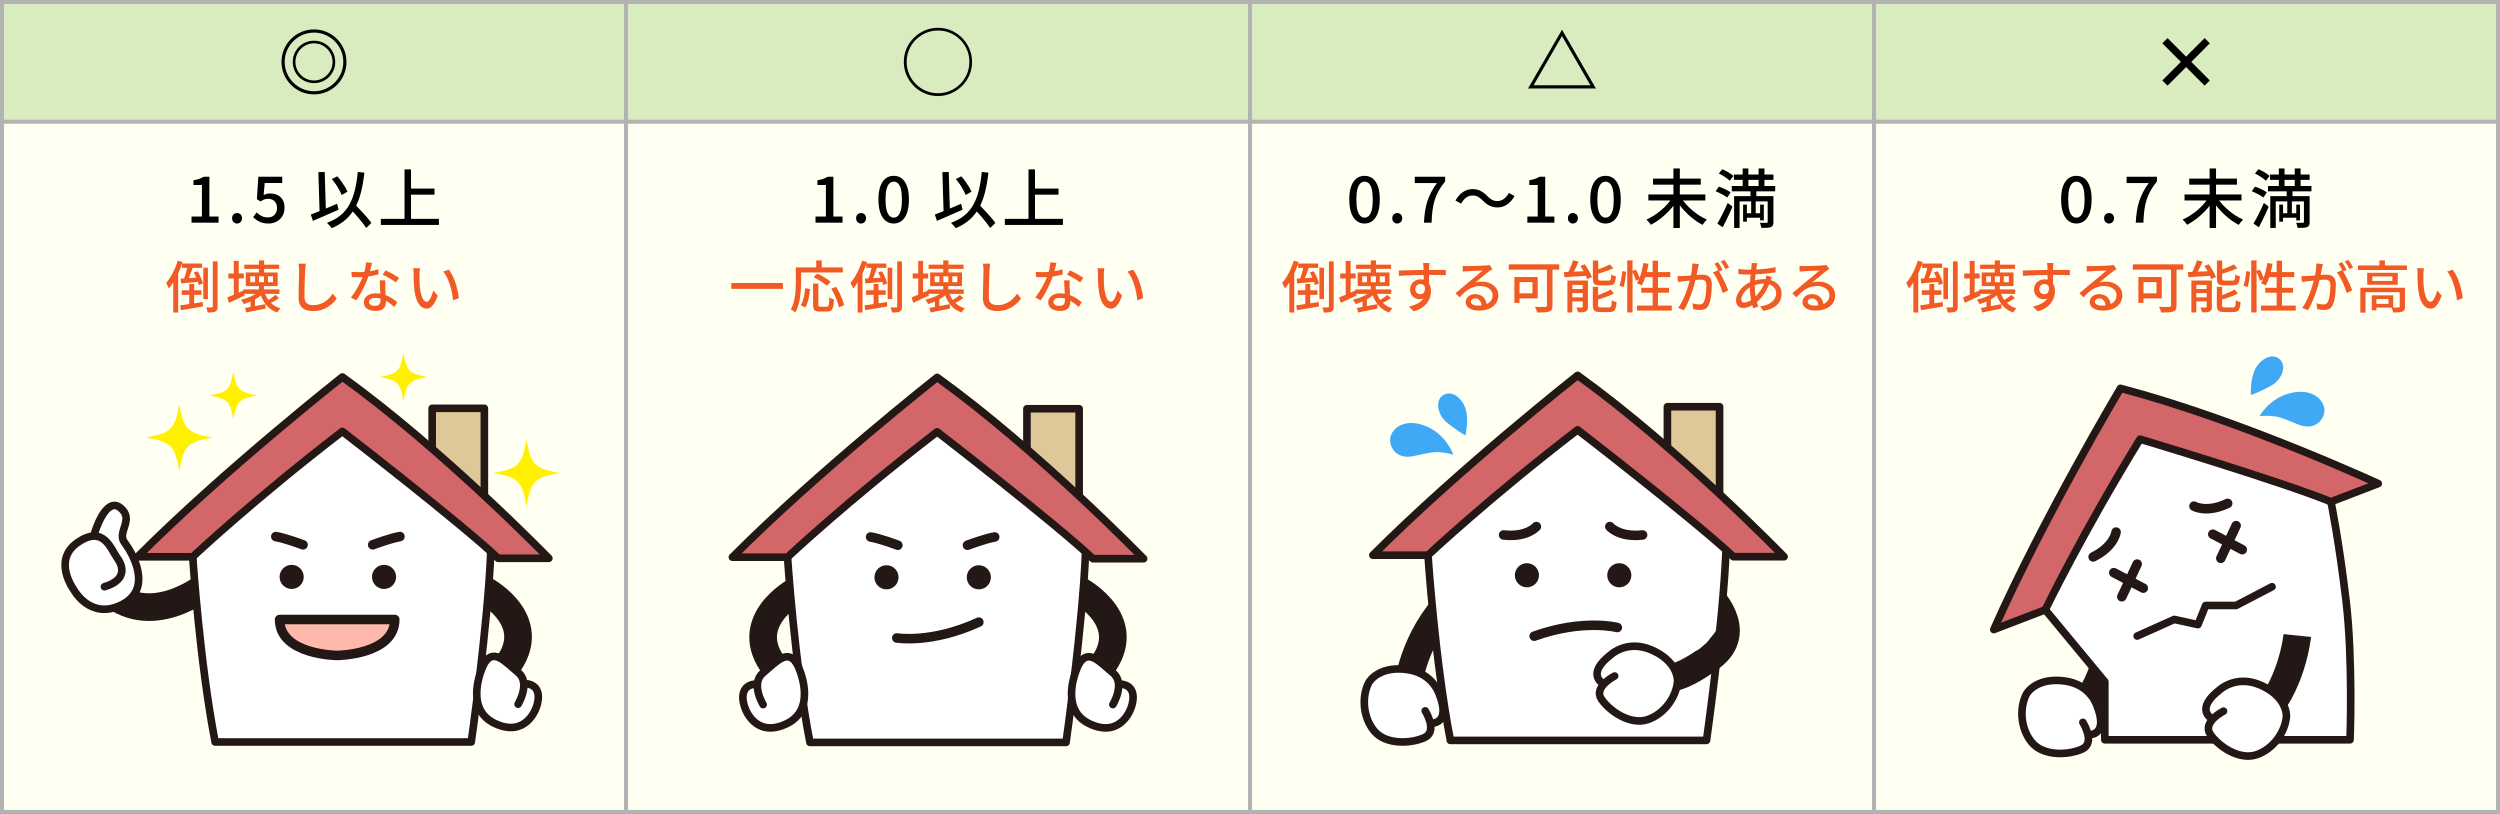 <?xml version="1.0" encoding="UTF-8"?><svg id="_レイヤー_1" xmlns="http://www.w3.org/2000/svg" xmlns:xlink="http://www.w3.org/1999/xlink" viewBox="0 0 623.5 202.99"><rect x="0" y="0" width="623.5" height="202.99" fill="#333333" stroke="none"/><defs><style>.cls-1,.cls-2,.cls-3,.cls-4,.cls-5{fill:none;}.cls-6{fill:#f15a24;}.cls-7{fill:#ffb9ac;}.cls-7,.cls-8,.cls-3,.cls-4,.cls-5{stroke:#231815;}.cls-7,.cls-8,.cls-4,.cls-5{stroke-linecap:round;stroke-linejoin:round;}.cls-7,.cls-4{stroke-width:2.38px;}.cls-9{fill:#fff000;}.cls-8{fill:#d36669;}.cls-8,.cls-5{stroke-width:1.9px;}.cls-2{stroke:#b3b3b3;stroke-miterlimit:10;}.cls-10{fill:#3fa9f5;}.cls-11{fill:#231815;}.cls-12{fill:#fff;}.cls-13{fill:#fffff2;}.cls-14{fill:#dec89a;}.cls-3{stroke-width:6.9px;}.cls-15{fill:#d8ecc0;}.cls-16{clip-path:url(#clippath);}</style><clipPath id="clippath"><path class="cls-1" d="M430.12,143.47l-1.11,12.46s-3.1,4.61-5.66,6.23-12.37-8.02-12.37-8.02l-6.39,7.54,6.31,17.8s21.75-.94,22.01-1.37,8.96-17.21,8.96-17.21l-3.67-12.86-8.07-4.57Z"/></clipPath></defs><rect class="cls-13" x=".5" y="30.36" width="622.5" height="172.12"/><rect class="cls-15" x=".5" y=".5" width="622.5" height="29.86"/><rect class="cls-2" x=".5" y=".5" width="155.63" height="201.99"/><rect class="cls-2" x="156.13" y=".5" width="155.63" height="201.99"/><rect class="cls-2" x="311.75" y=".5" width="155.63" height="201.99"/><rect class="cls-2" x="467.38" y=".5" width="155.63" height="201.99"/><line class="cls-2" x1=".5" y1="30.36" x2="623" y2="30.36"/><path d="M242.43,15.44c0,1.16-.22,2.26-.66,3.29-.44,1.03-1.05,1.93-1.84,2.71-.79.78-1.69,1.39-2.72,1.84-1.03.44-2.12.67-3.29.67s-2.26-.22-3.29-.66c-1.03-.44-1.93-1.05-2.71-1.84-.78-.79-1.39-1.69-1.84-2.72-.44-1.03-.67-2.12-.67-3.29s.22-2.26.66-3.29c.44-1.03,1.05-1.93,1.84-2.71.79-.78,1.69-1.39,2.72-1.84,1.03-.44,2.12-.67,3.29-.67s2.26.22,3.29.66c1.03.44,1.93,1.05,2.71,1.84.78.79,1.39,1.69,1.84,2.72.44,1.03.67,2.12.67,3.29ZM233.94,7.61c-1.08,0-2.09.21-3.04.61-.95.41-1.78.97-2.49,1.68-.71.71-1.28,1.55-1.68,2.49-.41.95-.61,1.96-.61,3.04s.2,2.09.61,3.04c.41.95.97,1.78,1.68,2.49.71.71,1.54,1.28,2.49,1.68.95.41,1.96.61,3.04.61s2.09-.2,3.04-.61c.95-.41,1.78-.97,2.49-1.68.71-.71,1.27-1.54,1.68-2.49.41-.95.61-1.96.61-3.04s-.2-2.09-.61-3.04c-.41-.95-.97-1.78-1.68-2.49-.71-.71-1.54-1.27-2.49-1.68-.95-.41-1.96-.61-3.04-.61Z"/><path d="M398.02,22.06h-16.92l8.46-14.65,8.46,14.65ZM382.47,21.27h14.18l-7.09-12.28-7.09,12.28Z"/><path d="M549.83,21.36l-4.62-4.63-4.63,4.63-1.29-1.3,4.62-4.63-4.62-4.63,1.29-1.3,4.63,4.63,4.62-4.63,1.3,1.3-4.62,4.63,4.62,4.63-1.3,1.3Z"/><path d="M78.31,7.34c1.12,0,2.17.21,3.15.63.98.42,1.84,1,2.58,1.74.74.74,1.32,1.6,1.74,2.58.42.98.63,2.03.63,3.15s-.21,2.17-.63,3.15-1,1.84-1.74,2.58c-.74.74-1.6,1.32-2.58,1.74-.98.42-2.03.63-3.15.63s-2.17-.21-3.15-.63c-.98-.42-1.84-1-2.58-1.74-.74-.74-1.32-1.6-1.74-2.58-.42-.98-.63-2.03-.63-3.15s.21-2.17.63-3.15c.42-.98,1-1.84,1.74-2.58.74-.74,1.6-1.32,2.58-1.74.98-.42,2.03-.63,3.15-.63ZM78.31,8.13c-1.01,0-1.95.19-2.83.57-.88.38-1.66.9-2.33,1.57-.67.67-1.2,1.45-1.58,2.33s-.57,1.83-.57,2.83.19,1.95.57,2.84c.38.88.9,1.66,1.58,2.33.67.67,1.45,1.2,2.33,1.58s1.83.57,2.83.57,1.95-.19,2.83-.57,1.66-.9,2.33-1.58c.67-.67,1.2-1.45,1.58-2.33.38-.88.57-1.83.57-2.84s-.19-1.95-.57-2.83-.9-1.66-1.58-2.33c-.67-.67-1.45-1.2-2.33-1.57-.88-.38-1.83-.57-2.83-.57ZM78.31,10.15c.73,0,1.42.14,2.06.41.64.27,1.21.65,1.69,1.13.49.49.86,1.05,1.13,1.69.27.64.41,1.33.41,2.06s-.13,1.42-.41,2.06c-.27.64-.65,1.21-1.13,1.69-.49.49-1.05.86-1.69,1.13-.64.27-1.33.4-2.06.4s-1.42-.13-2.06-.4c-.64-.27-1.21-.65-1.69-1.13-.49-.49-.86-1.05-1.13-1.69-.27-.64-.41-1.33-.41-2.06s.13-1.42.41-2.06c.27-.64.65-1.21,1.13-1.69.49-.49,1.05-.86,1.69-1.13.64-.27,1.33-.41,2.06-.41ZM78.31,10.81c-.64,0-1.23.12-1.79.36s-1.05.57-1.48,1c-.43.43-.76.92-1,1.48-.24.56-.36,1.16-.36,1.79s.12,1.23.36,1.79c.24.56.57,1.05,1,1.48.43.43.92.76,1.48,1s1.16.36,1.79.36,1.23-.12,1.79-.36,1.05-.57,1.48-1,.76-.92,1-1.48c.24-.56.36-1.15.36-1.79s-.12-1.23-.36-1.79c-.24-.56-.57-1.05-1-1.48s-.92-.76-1.48-1-1.16-.36-1.79-.36Z"/><path d="M47.77,55.53v-1.52h2.59v-7.87h-2.11v-1.17c.55-.11,1.04-.23,1.45-.38.41-.14.79-.32,1.13-.52h1.39v9.94h2.29v1.52h-6.74Z"/><path d="M59.11,55.75c-.34,0-.63-.12-.87-.38-.24-.25-.36-.56-.36-.94s.12-.7.36-.94c.24-.24.53-.36.87-.36s.65.12.89.36c.24.24.36.55.36.94s-.12.69-.36.94c-.24.25-.54.38-.89.38Z"/><path d="M66.98,55.75c-.61,0-1.15-.07-1.63-.22-.48-.15-.9-.35-1.26-.59-.36-.25-.68-.5-.96-.77l.88-1.2c.22.22.47.43.74.62.27.19.57.34.9.46.34.12.71.18,1.13.18.44,0,.83-.09,1.18-.28.35-.19.63-.46.83-.81.2-.35.3-.77.3-1.25,0-.73-.21-1.29-.62-1.7-.41-.41-.95-.61-1.62-.61-.37,0-.69.06-.96.17-.27.11-.57.28-.91.5l-.91-.58.35-5.6h5.97v1.57h-4.37l-.27,3.01c.26-.13.51-.23.77-.3s.54-.1.85-.1c.66,0,1.26.13,1.81.38.54.25.98.64,1.3,1.17.32.53.48,1.2.48,2.02s-.19,1.54-.56,2.13c-.37.59-.86,1.03-1.46,1.34-.6.31-1.25.46-1.94.46Z"/><path d="M77.51,53.51c.55-.2,1.19-.45,1.9-.74.71-.29,1.47-.6,2.28-.94s1.6-.67,2.39-1.02l.35,1.49c-.74.32-1.48.65-2.23.98-.75.34-1.48.66-2.19.96-.71.3-1.36.58-1.96.84l-.54-1.58ZM79.4,42.94l1.58-.06.32,10.51-1.58.05-.32-10.5ZM89.22,42.89l1.66.16c-.2,1.83-.49,3.48-.86,4.93-.37,1.45-.86,2.74-1.48,3.86-.62,1.13-1.4,2.1-2.34,2.94-.94.83-2.1,1.54-3.46,2.13-.06-.11-.17-.24-.32-.41-.15-.17-.3-.33-.46-.5-.16-.17-.3-.31-.42-.42,1.33-.49,2.45-1.11,3.36-1.86.91-.75,1.65-1.64,2.23-2.67.58-1.04,1.03-2.23,1.36-3.58.33-1.35.57-2.88.73-4.58ZM82.74,44.65l1.38-.67c.35.38.69.8,1.02,1.26.33.46.63.91.9,1.36.27.45.47.85.62,1.22l-1.47.8c-.13-.37-.32-.79-.58-1.26s-.55-.93-.87-1.41c-.32-.47-.65-.91-.99-1.3ZM87.02,51.7l1.17-1.04c.37.37.77.78,1.19,1.21.42.43.83.87,1.24,1.32s.78.88,1.14,1.3c.35.42.64.79.86,1.14l-1.28,1.22c-.22-.34-.5-.72-.83-1.15-.33-.43-.69-.87-1.09-1.34-.4-.46-.8-.92-1.21-1.38-.41-.45-.81-.88-1.19-1.27Z"/><path d="M94.98,54.58h14.48v1.52h-14.48v-1.52ZM100.89,42.25h1.62v13.15h-1.62v-13.15ZM101.75,47.03h6.61v1.52h-6.61v-1.52Z"/><path class="cls-6" d="M44.33,65.01l1.22.35c-.26.8-.57,1.61-.93,2.42s-.75,1.57-1.18,2.29c-.43.72-.88,1.35-1.34,1.9-.04-.11-.1-.25-.17-.43-.08-.17-.16-.35-.25-.53-.09-.18-.17-.33-.25-.44.4-.46.78-.98,1.14-1.58.36-.6.69-1.24.99-1.92.3-.68.56-1.37.78-2.06ZM43.21,68.62l1.19-1.2.03.03v10.5h-1.22v-9.32ZM44.94,76.15c.47-.06,1.01-.13,1.62-.22.62-.09,1.26-.18,1.94-.29s1.36-.21,2.04-.32l.07,1.12c-.97.17-1.94.33-2.9.49-.96.16-1.82.3-2.58.43l-.2-1.22ZM45.03,69.5c.62-.03,1.34-.07,2.18-.13s1.69-.12,2.57-.19l.03,1.08c-.83.08-1.65.15-2.46.22-.81.07-1.54.14-2.19.2l-.13-1.18ZM45.33,72.39h4.9v1.15h-4.9v-1.15ZM45.4,65.72h5v1.09h-5v-1.09ZM46.84,66.14l1.34.28c-.14.4-.29.82-.45,1.27-.16.44-.32.87-.48,1.28-.16.41-.32.77-.46,1.08l-.98-.29c.13-.33.26-.7.39-1.13.13-.42.25-.86.36-1.29.11-.44.2-.83.27-1.19ZM47.2,70.83h1.23v5.54h-1.23v-5.54ZM48.35,67.96l.95-.32c.19.32.37.66.54,1.03.17.37.33.73.46,1.08.14.35.24.67.3.95l-1.04.38c-.05-.27-.13-.59-.26-.95s-.27-.73-.44-1.11-.34-.73-.52-1.06ZM50.7,66.76h1.15v7.83h-1.15v-7.83ZM53.07,65.19h1.2v11.24c0,.34-.04.62-.13.81-.08.2-.22.35-.42.46-.21.1-.47.17-.78.2-.32.03-.7.05-1.15.05-.03-.17-.08-.38-.15-.63-.07-.25-.16-.47-.25-.64.33,0,.62.01.9.01h.55c.09,0,.16-.02.19-.06.03-.04.05-.11.05-.21v-11.24Z"/><path class="cls-6" d="M56.67,74.18c.5-.19,1.12-.44,1.83-.75s1.45-.63,2.18-.96l.34,1.22c-.66.32-1.34.64-2.02.96-.69.32-1.32.61-1.9.88l-.43-1.34ZM56.95,68.2h3.86v1.25h-3.86v-1.25ZM58.32,65.06h1.22v9.23h-1.22v-9.23ZM64.52,72.61l1.18.41c-.35.43-.8.82-1.33,1.18-.53.35-1.1.67-1.72.94-.61.27-1.22.5-1.84.7-.05-.09-.11-.21-.2-.34s-.18-.27-.27-.41c-.09-.13-.18-.25-.27-.33.58-.13,1.15-.3,1.72-.51s1.09-.45,1.57-.72c.48-.27.86-.57,1.16-.91ZM60.69,72.18h9v1.11h-9v-1.11ZM60.91,66h8.72v1.06h-8.72v-1.06ZM61.13,76.8c.63-.1,1.4-.24,2.3-.42.9-.18,1.82-.35,2.75-.53l.08,1.09c-.84.18-1.69.35-2.54.52-.85.17-1.62.33-2.3.47l-.29-1.13ZM61.3,67.95h7.95v3.39h-7.95v-3.39ZM62.42,68.9v1.48h1.19v-1.48h-1.19ZM62.51,74.82l.7-.7.39.14v2.9h-1.09v-2.34ZM64.56,71.25h1.26v1.5h-1.26v-1.5ZM64.58,64.94h1.29v3.57h-1.29v-3.57ZM64.59,68.9v1.48h1.25v-1.48h-1.25ZM65.95,72.78c.3,1,.78,1.86,1.44,2.58s1.52,1.23,2.56,1.53c-.09.08-.19.19-.29.31-.1.13-.2.25-.29.38-.09.13-.17.25-.22.36-1.13-.39-2.04-1.01-2.74-1.85-.7-.84-1.22-1.87-1.56-3.09l1.11-.22ZM68.68,73.56l.94.77c-.38.26-.79.52-1.22.77-.43.25-.82.47-1.18.64l-.71-.66c.23-.13.48-.28.75-.46.27-.18.53-.36.78-.55.25-.19.47-.36.64-.52ZM66.82,68.9v1.48h1.27v-1.48h-1.27Z"/><path class="cls-6" d="M76.27,65.78c-.04.25-.07.52-.1.8-.03.29-.05.55-.06.81-.02.38-.04.86-.06,1.42-.02.56-.04,1.16-.06,1.79-.02.63-.03,1.25-.04,1.86,0,.61-.01,1.16-.01,1.65s.09.89.27,1.18c.18.29.44.5.76.62s.69.19,1.09.19c.62,0,1.17-.08,1.67-.24.5-.16.94-.37,1.34-.64.4-.27.75-.58,1.07-.92.32-.34.6-.7.85-1.08l.99,1.22c-.23.34-.53.69-.88,1.05-.35.36-.78.71-1.27,1.02-.49.32-1.05.57-1.68.77-.63.2-1.34.29-2.12.29-.71,0-1.33-.11-1.86-.32s-.95-.56-1.25-1.04c-.3-.48-.45-1.1-.45-1.88,0-.4,0-.85.01-1.36,0-.5.02-1.02.03-1.56.01-.54.03-1.06.04-1.58.01-.51.03-.98.04-1.41,0-.43.01-.77.01-1.04,0-.3-.01-.59-.04-.86s-.06-.53-.12-.76h1.79Z"/><path class="cls-6" d="M92.8,65.58c-.06.23-.13.53-.22.88-.09.35-.19.73-.29,1.12-.11.39-.22.77-.33,1.13-.22.67-.5,1.38-.84,2.13-.34.75-.7,1.48-1.09,2.19-.39.71-.79,1.33-1.19,1.86l-1.34-.69c.32-.38.63-.81.94-1.28.31-.47.6-.96.88-1.47.28-.51.52-1,.75-1.48.22-.48.41-.92.55-1.32.16-.47.3-.99.43-1.58s.21-1.14.22-1.65l1.54.15ZM87.64,67.79c.28.03.58.05.89.06s.61.02.89.02c.54,0,1.09-.03,1.66-.08.56-.05,1.12-.13,1.68-.24.56-.11,1.08-.24,1.59-.4l.04,1.29c-.43.12-.92.23-1.47.34s-1.12.19-1.72.25c-.6.07-1.19.1-1.78.1-.26,0-.54,0-.83-.01-.29,0-.57-.02-.85-.03l-.1-1.3ZM96.09,69.92c0,.29-.01.57-.01.83s0,.53.01.81c0,.21.02.49.03.83.01.34.03.7.05,1.08.02.38.03.75.05,1.09.01.35.02.62.02.84,0,.39-.09.75-.26,1.08s-.45.59-.82.78-.87.29-1.48.29c-.54,0-1.03-.08-1.48-.24s-.8-.4-1.06-.71c-.27-.32-.4-.72-.4-1.2,0-.44.12-.83.37-1.16s.59-.6,1.03-.79c.44-.19.95-.29,1.53-.29.8,0,1.54.12,2.21.34.67.23,1.28.51,1.81.85.54.34,1,.68,1.39,1.03l-.74,1.19c-.27-.24-.57-.5-.9-.76-.33-.27-.69-.51-1.08-.74-.4-.23-.83-.42-1.29-.57s-.95-.22-1.48-.22c-.47,0-.84.09-1.13.28-.29.19-.43.42-.43.71s.12.54.37.73c.25.19.61.28,1.08.28.35,0,.64-.06.85-.17.21-.12.36-.28.44-.48s.13-.43.13-.69,0-.57-.02-.98c-.01-.41-.03-.85-.06-1.33-.02-.48-.05-.96-.07-1.44s-.04-.91-.05-1.28h1.37ZM98.72,70.45c-.26-.21-.59-.45-.98-.69-.39-.25-.79-.49-1.2-.71-.41-.23-.77-.41-1.09-.55l.71-1.08c.25.11.54.25.85.41.32.16.63.33.95.5.32.18.61.35.88.53.27.17.49.32.67.44l-.8,1.16Z"/><path class="cls-6" d="M104.76,66.9c-.03.13-.05.29-.07.48-.02.19-.04.37-.05.56-.01.19-.02.34-.02.48,0,.29,0,.61,0,.97,0,.36.01.72.02,1.08,0,.37.03.74.07,1.1.08.74.19,1.38.34,1.93s.34.98.57,1.29.5.46.81.46c.18,0,.34-.08.5-.25.16-.17.31-.39.45-.67.14-.28.27-.59.39-.92.12-.33.22-.65.3-.96l1.11,1.3c-.3.79-.59,1.43-.89,1.9s-.59.81-.9,1.01c-.31.21-.63.31-.98.31-.47,0-.91-.16-1.34-.48-.42-.32-.79-.85-1.1-1.59-.31-.74-.53-1.72-.66-2.95-.05-.41-.08-.85-.11-1.33-.02-.48-.04-.93-.04-1.36,0-.43,0-.78,0-1.06,0-.18,0-.39-.02-.65-.01-.26-.04-.48-.09-.67l1.71.03ZM111.93,67.25c.25.33.5.71.74,1.14.24.43.46.9.65,1.41.2.5.37,1.02.52,1.54.15.52.28,1.04.38,1.55s.17,1,.21,1.46l-1.44.56c-.06-.61-.15-1.24-.28-1.9-.13-.66-.3-1.32-.5-1.97s-.45-1.26-.72-1.83-.59-1.07-.95-1.49l1.39-.46Z"/><path d="M203.39,55.53v-1.52h2.59v-7.87h-2.11v-1.17c.55-.11,1.04-.23,1.45-.38.41-.14.79-.32,1.13-.52h1.39v9.94h2.29v1.52h-6.74Z"/><path d="M214.74,55.75c-.34,0-.63-.12-.87-.38-.24-.25-.36-.56-.36-.94s.12-.7.36-.94c.24-.24.53-.36.87-.36s.65.12.89.36c.24.24.36.55.36.94s-.12.69-.36.94c-.24.25-.54.38-.89.38Z"/><path d="M222.9,55.75c-.79,0-1.47-.23-2.04-.7-.57-.46-1.01-1.14-1.32-2.03-.31-.89-.46-1.98-.46-3.27s.15-2.37.46-3.25c.31-.87.75-1.54,1.32-1.98.57-.45,1.25-.67,2.04-.67s1.45.22,2.02.67c.57.45,1,1.11,1.31,1.98.31.88.46,1.96.46,3.25s-.16,2.38-.46,3.27-.75,1.57-1.31,2.03c-.56.46-1.24.7-2.02.7ZM222.9,54.28c.39,0,.75-.15,1.06-.45.31-.3.55-.78.72-1.44.17-.66.26-1.54.26-2.64s-.09-1.97-.26-2.62c-.17-.65-.41-1.11-.72-1.4-.31-.29-.66-.43-1.06-.43s-.75.14-1.06.43c-.31.29-.55.75-.73,1.4-.18.64-.26,1.52-.26,2.62s.09,1.98.26,2.64c.18.66.42,1.14.73,1.44.31.3.66.45,1.06.45Z"/><path d="M233.14,53.51c.55-.2,1.19-.45,1.9-.74.71-.29,1.47-.6,2.28-.94.8-.34,1.6-.67,2.39-1.02l.35,1.49c-.74.32-1.48.65-2.23.98-.75.34-1.48.66-2.19.96-.71.3-1.36.58-1.96.84l-.54-1.58ZM235.03,42.94l1.58-.06.32,10.51-1.58.05-.32-10.5ZM244.85,42.89l1.66.16c-.2,1.83-.49,3.48-.86,4.93-.37,1.45-.86,2.74-1.48,3.86-.62,1.13-1.4,2.1-2.34,2.94s-2.1,1.54-3.46,2.13c-.06-.11-.17-.24-.32-.41-.15-.17-.3-.33-.46-.5s-.29-.31-.42-.42c1.33-.49,2.45-1.11,3.36-1.86.91-.75,1.65-1.64,2.23-2.67.58-1.04,1.04-2.23,1.36-3.58.32-1.35.57-2.88.73-4.58ZM238.37,44.65l1.38-.67c.35.38.69.8,1.02,1.26.33.46.63.91.9,1.36.27.45.47.85.62,1.22l-1.47.8c-.13-.37-.32-.79-.58-1.26s-.55-.93-.87-1.41c-.32-.47-.65-.91-.99-1.3ZM242.64,51.7l1.17-1.04c.37.37.77.78,1.19,1.21.42.43.83.87,1.24,1.32.4.45.78.88,1.14,1.3.35.42.64.79.86,1.14l-1.28,1.22c-.22-.34-.5-.72-.83-1.15-.33-.43-.69-.87-1.09-1.34-.4-.46-.8-.92-1.21-1.38s-.81-.88-1.19-1.27Z"/><path d="M250.61,54.58h14.48v1.52h-14.48v-1.52ZM256.51,42.25h1.62v13.15h-1.62v-13.15ZM257.38,47.03h6.61v1.52h-6.61v-1.52Z"/><path class="cls-6" d="M182.38,70.58h12.88v1.46h-12.88v-1.46Z"/><path class="cls-6" d="M198.46,66.69h1.33v3.58c0,.55-.02,1.16-.05,1.82-.04.66-.11,1.34-.2,2.03-.1.69-.24,1.37-.44,2.02-.19.66-.44,1.26-.75,1.8-.07-.08-.18-.16-.32-.27-.14-.1-.29-.2-.43-.29-.15-.09-.28-.16-.38-.2.29-.5.52-1.05.69-1.64s.29-1.19.37-1.81c.08-.62.13-1.23.15-1.82s.04-1.14.04-1.64v-3.58ZM199.09,66.69h11.1v1.26h-11.1v-1.26ZM200.83,71.85l1.2.27c-.06.52-.13,1.06-.23,1.62-.1.56-.22,1.09-.37,1.6-.15.5-.34.95-.57,1.33l-1.16-.53c.21-.36.4-.78.55-1.25.15-.47.28-.97.37-1.49s.16-1.04.21-1.54ZM202.79,70.71h1.3v5.21c0,.24.04.4.11.47.07.07.23.11.46.11h1.54c.17,0,.29-.06.38-.17s.14-.34.18-.68.06-.84.08-1.51c.09.08.21.16.35.23s.29.13.43.19c.15.06.28.1.39.14-.05.77-.13,1.38-.24,1.82-.11.44-.28.74-.51.92-.23.17-.55.26-.97.26h-1.83c-.45,0-.79-.05-1.04-.16s-.41-.29-.5-.55c-.09-.26-.14-.61-.14-1.06v-5.21ZM202.94,69.1l.9-.87c.37.18.77.38,1.19.62s.82.48,1.2.73.7.48.95.71l-.97.98c-.22-.21-.52-.45-.89-.71-.37-.26-.76-.52-1.18-.78s-.82-.48-1.21-.68ZM203.57,64.95h1.37v2.46h-1.37v-2.46ZM207.32,71.99l1.19-.46c.3.48.59.99.86,1.54s.51,1.09.71,1.62c.2.53.34,1.01.42,1.43l-1.3.53c-.06-.41-.19-.89-.38-1.43-.19-.54-.41-1.09-.67-1.66s-.54-1.09-.83-1.58Z"/><path class="cls-6" d="M215.01,65.01l1.22.35c-.26.8-.57,1.61-.93,2.42-.36.81-.75,1.57-1.18,2.29s-.88,1.35-1.34,1.9c-.04-.11-.1-.25-.18-.43-.08-.17-.16-.35-.25-.53-.09-.18-.17-.33-.24-.44.4-.46.78-.98,1.14-1.58s.69-1.24.99-1.92.56-1.37.78-2.06ZM213.89,68.62l1.19-1.2.03.03v10.5h-1.22v-9.32ZM215.61,76.15c.47-.06,1.01-.13,1.62-.22.62-.09,1.26-.18,1.94-.29.68-.1,1.36-.21,2.04-.32l.07,1.12c-.97.17-1.94.33-2.9.49-.96.16-1.82.3-2.58.43l-.2-1.22ZM215.71,69.5c.62-.03,1.34-.07,2.18-.13.83-.06,1.69-.12,2.57-.19l.03,1.08c-.83.08-1.65.15-2.46.22-.81.07-1.54.14-2.19.2l-.13-1.18ZM216,72.39h4.9v1.15h-4.9v-1.15ZM216.07,65.72h5v1.09h-5v-1.09ZM217.52,66.14l1.34.28c-.14.4-.29.82-.45,1.27-.16.44-.32.87-.48,1.28-.16.41-.31.77-.46,1.08l-.98-.29c.13-.33.26-.7.39-1.13.13-.42.25-.86.37-1.29.11-.44.2-.83.27-1.19ZM217.88,70.83h1.23v5.54h-1.23v-5.54ZM219.03,67.96l.95-.32c.19.32.37.66.54,1.03.17.37.33.73.46,1.08.13.35.23.67.3.95l-1.04.38c-.05-.27-.13-.59-.26-.95-.13-.36-.27-.73-.44-1.11s-.34-.73-.52-1.06ZM221.38,66.76h1.15v7.83h-1.15v-7.83ZM223.75,65.19h1.2v11.24c0,.34-.04.62-.13.81-.08.2-.22.35-.42.46-.21.1-.47.17-.78.2s-.7.05-1.15.05c-.03-.17-.08-.38-.15-.63-.07-.25-.16-.47-.25-.64.33,0,.62.01.9.01h.55c.09,0,.16-.02.19-.06.03-.04.05-.11.05-.21v-11.24Z"/><path class="cls-6" d="M227.34,74.18c.5-.19,1.12-.44,1.83-.75s1.45-.63,2.18-.96l.34,1.22c-.66.32-1.34.64-2.02.96-.69.32-1.32.61-1.9.88l-.43-1.34ZM227.62,68.2h3.87v1.25h-3.87v-1.25ZM229,65.06h1.22v9.23h-1.22v-9.23ZM235.2,72.61l1.18.41c-.35.43-.8.82-1.33,1.18-.53.35-1.11.67-1.72.94-.61.27-1.22.5-1.84.7-.05-.09-.12-.21-.2-.34-.09-.14-.18-.27-.27-.41-.09-.13-.18-.25-.27-.33.58-.13,1.15-.3,1.72-.51.57-.21,1.09-.45,1.57-.72.48-.27.86-.57,1.16-.91ZM231.36,72.18h9v1.11h-9v-1.11ZM231.59,66h8.72v1.06h-8.72v-1.06ZM231.81,76.8c.63-.1,1.4-.24,2.3-.42.9-.18,1.82-.35,2.75-.53l.08,1.09c-.84.18-1.69.35-2.54.52-.85.17-1.62.33-2.3.47l-.29-1.13ZM231.98,67.95h7.95v3.39h-7.95v-3.39ZM233.1,68.9v1.48h1.19v-1.48h-1.19ZM233.18,74.82l.7-.7.39.14v2.9h-1.09v-2.34ZM235.24,71.25h1.26v1.5h-1.26v-1.5ZM235.25,64.94h1.29v3.57h-1.29v-3.57ZM235.27,68.9v1.48h1.25v-1.48h-1.25ZM236.63,72.78c.3,1,.78,1.86,1.44,2.58.66.72,1.52,1.23,2.56,1.53-.09.08-.19.19-.29.31s-.2.25-.29.38c-.09.13-.17.25-.22.36-1.13-.39-2.04-1.01-2.74-1.85-.7-.84-1.21-1.87-1.56-3.09l1.11-.22ZM239.36,73.56l.94.77c-.38.26-.79.52-1.22.77s-.82.47-1.18.64l-.71-.66c.23-.13.48-.28.75-.46.27-.18.53-.36.78-.55.25-.19.46-.36.64-.52ZM237.49,68.9v1.48h1.27v-1.48h-1.27Z"/><path class="cls-6" d="M246.94,65.78c-.04.25-.07.52-.1.8-.03.29-.05.55-.06.81-.02.38-.04.86-.05,1.42-.02.56-.04,1.16-.06,1.79-.02.63-.03,1.25-.04,1.86,0,.61-.02,1.16-.02,1.65s.09.89.27,1.18c.18.29.44.5.76.62.33.13.69.19,1.09.19.62,0,1.17-.08,1.67-.24s.94-.37,1.34-.64c.4-.27.75-.58,1.07-.92.32-.34.6-.7.85-1.08l.99,1.22c-.23.34-.53.69-.88,1.05-.35.36-.78.71-1.27,1.02-.49.32-1.05.57-1.68.77-.63.2-1.34.29-2.12.29-.71,0-1.33-.11-1.86-.32-.53-.21-.95-.56-1.25-1.04-.3-.48-.45-1.1-.45-1.88,0-.4,0-.85.01-1.36s.02-1.02.04-1.56c.01-.54.03-1.06.04-1.58.02-.51.03-.98.04-1.41,0-.43.02-.77.02-1.04,0-.3-.01-.59-.04-.86s-.06-.53-.12-.76h1.79Z"/><path class="cls-6" d="M263.48,65.58c-.06.23-.13.53-.22.88-.09.35-.19.73-.29,1.12-.11.39-.22.77-.33,1.13-.22.67-.5,1.38-.84,2.13-.34.75-.7,1.48-1.09,2.19-.39.71-.79,1.33-1.19,1.86l-1.34-.69c.32-.38.63-.81.94-1.28.31-.47.6-.96.88-1.47.28-.51.53-1,.75-1.48.22-.48.4-.92.54-1.32.16-.47.3-.99.43-1.58s.21-1.14.22-1.65l1.54.15ZM258.31,67.79c.28.03.58.05.89.06s.61.02.89.02c.54,0,1.09-.03,1.66-.08.56-.05,1.12-.13,1.68-.24.56-.11,1.09-.24,1.59-.4l.04,1.29c-.43.12-.92.23-1.47.34s-1.12.19-1.72.25-1.19.1-1.78.1c-.26,0-.54,0-.83-.01-.29,0-.57-.02-.85-.03l-.1-1.3ZM266.77,69.92c0,.29-.01.57-.01.83s0,.53.01.81c0,.21.02.49.04.83s.03.7.05,1.08.04.75.05,1.09.02.62.02.84c0,.39-.09.75-.26,1.08-.17.33-.45.59-.82.78s-.87.29-1.48.29c-.54,0-1.03-.08-1.48-.24s-.8-.4-1.06-.71-.4-.72-.4-1.2c0-.44.12-.83.37-1.16.25-.34.59-.6,1.03-.79.44-.19.95-.29,1.53-.29.8,0,1.54.12,2.21.34.67.23,1.28.51,1.81.85.54.34,1,.68,1.39,1.03l-.74,1.19c-.27-.24-.57-.5-.9-.76-.33-.27-.69-.51-1.08-.74-.4-.23-.83-.42-1.29-.57-.46-.15-.95-.22-1.48-.22-.47,0-.84.09-1.13.28s-.43.42-.43.71.12.54.37.73c.25.19.61.28,1.09.28.35,0,.64-.06.85-.17.21-.12.36-.28.44-.48s.13-.43.13-.69,0-.57-.02-.98c-.01-.41-.03-.85-.06-1.33-.02-.48-.04-.96-.07-1.44s-.04-.91-.05-1.28h1.37ZM269.4,70.45c-.26-.21-.59-.45-.98-.69-.39-.25-.79-.49-1.21-.71-.41-.23-.77-.41-1.09-.55l.71-1.08c.25.11.54.25.85.41.32.16.63.33.95.5.32.18.61.35.88.53s.49.32.67.44l-.8,1.16Z"/><path class="cls-6" d="M275.43,66.9c-.03.13-.05.29-.07.48s-.04.37-.05.56-.02.34-.02.48c0,.29,0,.61,0,.97,0,.36.01.72.02,1.08,0,.37.03.74.07,1.1.08.74.19,1.38.34,1.93.15.55.34.98.57,1.29.23.31.5.46.81.46.18,0,.35-.08.5-.25s.31-.39.45-.67c.14-.28.27-.59.39-.92.12-.33.22-.65.3-.96l1.11,1.3c-.3.79-.6,1.43-.89,1.9-.29.47-.6.81-.9,1.01-.31.21-.63.31-.98.31-.47,0-.91-.16-1.34-.48-.42-.32-.79-.85-1.1-1.59-.31-.74-.53-1.72-.66-2.95-.05-.41-.08-.85-.11-1.33s-.04-.93-.04-1.36c0-.43,0-.78,0-1.06,0-.18,0-.39-.02-.65-.01-.26-.04-.48-.09-.67l1.71.03ZM282.6,67.25c.25.33.5.71.73,1.14.24.43.46.9.65,1.41.2.5.37,1.02.52,1.54.15.52.28,1.04.38,1.55.1.51.17,1,.21,1.46l-1.44.56c-.06-.61-.15-1.24-.28-1.9-.13-.66-.3-1.32-.5-1.97s-.45-1.26-.72-1.83-.59-1.07-.95-1.49l1.39-.46Z"/><path d="M340.33,55.75c-.79,0-1.47-.23-2.04-.7-.57-.46-1.01-1.14-1.32-2.03-.31-.89-.46-1.98-.46-3.27s.15-2.37.46-3.25c.31-.87.75-1.54,1.32-1.98.57-.45,1.25-.67,2.04-.67s1.45.22,2.02.67c.57.45,1,1.11,1.31,1.98.31.88.46,1.96.46,3.25s-.16,2.38-.46,3.27-.75,1.57-1.31,2.03c-.56.46-1.24.7-2.02.7ZM340.33,54.28c.39,0,.75-.15,1.06-.45.31-.3.55-.78.72-1.44.17-.66.26-1.54.26-2.64s-.09-1.97-.26-2.62c-.17-.65-.41-1.11-.72-1.4-.31-.29-.66-.43-1.06-.43s-.75.14-1.06.43c-.31.29-.55.75-.73,1.4-.18.64-.26,1.52-.26,2.62s.09,1.98.26,2.64c.18.66.42,1.14.73,1.44.31.3.66.45,1.06.45Z"/><path d="M348.46,55.75c-.34,0-.63-.12-.87-.38-.24-.25-.36-.56-.36-.94s.12-.7.36-.94c.24-.24.53-.36.87-.36s.65.12.89.36c.24.24.36.55.36.94s-.12.69-.36.94c-.24.25-.54.38-.89.38Z"/><path d="M355.13,55.53c.05-1.03.15-1.99.28-2.86.13-.87.33-1.7.58-2.48s.57-1.54.96-2.28c.39-.74.86-1.5,1.42-2.26h-5.52v-1.57h7.57v1.14c-.67.84-1.22,1.65-1.64,2.41-.42.76-.75,1.54-.99,2.34-.24.79-.42,1.64-.53,2.54-.11.9-.19,1.91-.23,3.03h-1.89Z"/><path d="M369.79,50.01c-.38-.39-.77-.7-1.14-.92-.38-.22-.85-.33-1.42-.33s-1.12.19-1.61.56c-.48.37-.89.86-1.21,1.47l-1.41-.77c.52-.95,1.15-1.66,1.88-2.14.73-.48,1.52-.72,2.36-.72.75,0,1.41.15,1.99.44.58.29,1.15.72,1.7,1.29.38.39.77.7,1.14.92s.85.33,1.42.33,1.12-.19,1.61-.56c.49-.37.89-.86,1.21-1.47l1.41.77c-.52.95-1.15,1.66-1.88,2.14-.73.48-1.52.72-2.36.72-.74,0-1.4-.15-1.98-.44s-1.16-.72-1.71-1.29Z"/><path d="M380.92,55.53v-1.52h2.59v-7.87h-2.11v-1.17c.55-.11,1.04-.23,1.45-.38.41-.14.79-.32,1.13-.52h1.39v9.94h2.29v1.52h-6.74Z"/><path d="M392.27,55.75c-.34,0-.63-.12-.87-.38-.24-.25-.36-.56-.36-.94s.12-.7.36-.94c.24-.24.53-.36.87-.36s.65.12.89.36c.24.24.36.55.36.94s-.12.69-.36.94c-.24.25-.54.38-.89.38Z"/><path d="M400.43,55.75c-.79,0-1.47-.23-2.04-.7-.57-.46-1.01-1.14-1.32-2.03-.31-.89-.46-1.98-.46-3.27s.15-2.37.46-3.25c.31-.87.75-1.54,1.32-1.98.57-.45,1.25-.67,2.04-.67s1.45.22,2.02.67c.57.45,1,1.11,1.31,1.98.31.88.46,1.96.46,3.25s-.16,2.38-.46,3.27-.75,1.57-1.31,2.03c-.56.46-1.24.7-2.02.7ZM400.43,54.28c.39,0,.75-.15,1.06-.45.31-.3.55-.78.72-1.44.17-.66.26-1.54.26-2.64s-.09-1.97-.26-2.62c-.17-.65-.41-1.11-.72-1.4-.31-.29-.66-.43-1.06-.43s-.75.14-1.06.43c-.31.29-.55.75-.73,1.4-.18.64-.26,1.52-.26,2.62s.09,1.98.26,2.64c.18.66.42,1.14.73,1.44.31.3.66.45,1.06.45Z"/><path d="M417.04,49.32l1.29.56c-.37.63-.81,1.25-1.31,1.85-.5.6-1.04,1.17-1.62,1.71s-1.18,1.03-1.8,1.47c-.62.44-1.24.83-1.86,1.16-.09-.14-.2-.29-.33-.45-.13-.16-.27-.32-.41-.47s-.27-.28-.38-.38c.62-.28,1.23-.61,1.85-1.01s1.21-.83,1.78-1.3,1.09-.98,1.57-1.52c.47-.54.88-1.08,1.22-1.62ZM411.1,48.5h14.21v1.5h-14.21v-1.5ZM412.27,44.55h11.9v1.5h-11.9v-1.5ZM417.35,42.02h1.6v14.85h-1.6v-14.85ZM419.27,49.34c.34.54.75,1.08,1.23,1.61.48.53,1.01,1.03,1.58,1.52.57.48,1.16.92,1.78,1.31.61.39,1.23.72,1.85,1-.12.1-.25.22-.38.38s-.27.31-.4.48c-.13.17-.23.31-.32.44-.62-.32-1.24-.7-1.86-1.15-.62-.45-1.21-.94-1.79-1.49s-1.12-1.12-1.62-1.72c-.5-.6-.94-1.22-1.33-1.85l1.26-.53Z"/><path d="M427.88,47.7l.8-1.15c.34.11.7.24,1.06.4.37.16.72.33,1.05.51.34.18.61.36.82.53l-.85,1.28c-.2-.17-.47-.35-.79-.54-.33-.19-.67-.38-1.04-.56-.37-.18-.72-.34-1.06-.46ZM428.3,55.77c.25-.42.52-.91.82-1.47.3-.57.61-1.17.92-1.81.31-.64.59-1.26.85-1.87l1.2.91c-.23.57-.49,1.15-.77,1.74s-.56,1.19-.84,1.77c-.28.58-.56,1.13-.84,1.64l-1.35-.91ZM428.67,43.26l.88-1.07c.32.14.66.31,1.01.5.35.2.69.4,1,.61.31.21.57.4.76.58l-.93,1.2c-.18-.19-.43-.4-.73-.62-.31-.22-.63-.44-.98-.65s-.68-.39-1.01-.55ZM431.91,46.39h10.83v1.33h-10.83v-1.33ZM432.43,43.53h9.87v1.33h-9.87v-1.33ZM432.49,48.92h8.93v1.31h-7.57v6.62h-1.36v-7.94ZM434.62,42.02h1.42v5.49h-1.42v-5.49ZM434.73,51.02h.94v4.26h-.94v-4.26ZM435.21,53.19h4.26v1.12h-4.26v-1.12ZM436.57,47.3h1.46v2.58h-.16v4.08h-1.13v-4.08h-.16v-2.58ZM438.59,42.02h1.46v5.49h-1.46v-5.49ZM440.87,48.92h1.42v6.42c0,.35-.04.63-.13.83-.09.2-.25.36-.5.46-.25.11-.56.17-.94.18-.38.02-.86.02-1.43.02-.02-.18-.07-.39-.14-.63-.08-.24-.15-.46-.22-.65.36,0,.71.02,1.02.02.32,0,.53,0,.64,0,.18,0,.27-.08.27-.26v-6.42ZM438.97,51.02h.93v3.95h-.93v-3.95Z"/><path class="cls-6" d="M322.68,65.01l1.22.35c-.26.8-.57,1.61-.93,2.42s-.75,1.57-1.18,2.29c-.43.72-.88,1.35-1.34,1.9-.04-.11-.1-.25-.17-.43-.08-.17-.16-.35-.25-.53-.09-.18-.17-.33-.25-.44.4-.46.78-.98,1.14-1.58s.69-1.24.99-1.92c.3-.68.56-1.37.78-2.06ZM321.56,68.62l1.19-1.2.03.03v10.5h-1.22v-9.32ZM323.29,76.15c.47-.06,1.01-.13,1.62-.22s1.26-.18,1.94-.29c.68-.1,1.36-.21,2.04-.32l.07,1.12c-.97.17-1.94.33-2.9.49-.96.16-1.82.3-2.58.43l-.2-1.22ZM323.38,69.5c.62-.03,1.34-.07,2.18-.13.84-.06,1.69-.12,2.57-.19l.03,1.08c-.83.08-1.65.15-2.46.22-.81.07-1.54.14-2.19.2l-.12-1.18ZM323.68,72.39h4.9v1.15h-4.9v-1.15ZM323.75,65.72h5v1.09h-5v-1.09ZM325.19,66.14l1.34.28c-.14.4-.29.82-.45,1.27s-.32.87-.48,1.28c-.16.41-.32.77-.46,1.08l-.98-.29c.13-.33.26-.7.39-1.13.13-.42.25-.86.36-1.29.11-.44.2-.83.27-1.19ZM325.55,70.83h1.23v5.54h-1.23v-5.54ZM326.7,67.96l.95-.32c.19.32.37.66.54,1.03.17.37.33.73.46,1.08.14.35.24.67.3.95l-1.04.38c-.05-.27-.13-.59-.26-.95-.12-.36-.27-.73-.44-1.11s-.34-.73-.52-1.06ZM329.05,66.76h1.15v7.83h-1.15v-7.83ZM331.42,65.19h1.2v11.24c0,.34-.04.62-.12.81-.08.2-.22.35-.42.46-.21.1-.47.17-.78.2-.32.03-.7.05-1.15.05-.03-.17-.08-.38-.15-.63s-.16-.47-.25-.64c.33,0,.62.01.9.01h.54c.09,0,.16-.02.19-.06s.05-.11.05-.21v-11.24Z"/><path class="cls-6" d="M333.97,74.18c.5-.19,1.12-.44,1.83-.75s1.45-.63,2.18-.96l.34,1.22c-.66.32-1.34.64-2.02.96-.69.32-1.32.61-1.9.88l-.43-1.34ZM334.25,68.2h3.86v1.25h-3.86v-1.25ZM335.62,65.06h1.22v9.23h-1.22v-9.23ZM341.82,72.61l1.18.41c-.36.43-.8.82-1.33,1.18s-1.1.67-1.71.94c-.61.27-1.22.5-1.84.7-.05-.09-.11-.21-.2-.34-.09-.14-.18-.27-.27-.41-.09-.13-.18-.25-.27-.33.58-.13,1.15-.3,1.72-.51.57-.21,1.09-.45,1.57-.72s.86-.57,1.16-.91ZM337.99,72.18h9v1.11h-9v-1.11ZM338.21,66h8.72v1.06h-8.72v-1.06ZM338.43,76.8c.63-.1,1.4-.24,2.3-.42.9-.18,1.82-.35,2.75-.53l.08,1.09c-.84.18-1.69.35-2.54.52-.85.17-1.62.33-2.3.47l-.29-1.13ZM338.6,67.95h7.95v3.39h-7.95v-3.39ZM339.72,68.9v1.48h1.19v-1.48h-1.19ZM339.81,74.82l.7-.7.39.14v2.9h-1.09v-2.34ZM341.86,71.25h1.26v1.5h-1.26v-1.5ZM341.88,64.94h1.29v3.57h-1.29v-3.57ZM341.89,68.9v1.48h1.25v-1.48h-1.25ZM343.25,72.78c.3,1,.78,1.86,1.44,2.58.66.72,1.52,1.23,2.56,1.53-.09.08-.19.19-.29.31-.1.13-.2.25-.29.38s-.17.25-.22.36c-1.13-.39-2.04-1.01-2.74-1.85-.7-.84-1.22-1.87-1.56-3.09l1.11-.22ZM345.98,73.56l.94.77c-.38.26-.79.52-1.22.77-.43.25-.82.47-1.18.64l-.71-.66c.23-.13.48-.28.75-.46.27-.18.53-.36.78-.55.25-.19.47-.36.64-.52ZM344.12,68.9v1.48h1.28v-1.48h-1.28Z"/><path class="cls-6" d="M348.85,67.46c.4,0,.85-.02,1.35-.03.5,0,1.03-.02,1.59-.04.56-.01,1.12-.03,1.67-.04s1.09-.02,1.59-.03.95,0,1.34,0h4.21l-.03,1.32c-.4-.02-.95-.04-1.63-.05-.69-.01-1.55-.02-2.58-.02-.62,0-1.25,0-1.9.01-.65,0-1.31.03-1.97.05-.66.02-1.29.05-1.9.08s-1.18.06-1.7.1l-.04-1.34ZM356.3,71.55c0,.69-.09,1.26-.27,1.71-.18.45-.44.79-.78,1.02s-.74.34-1.22.34c-.29,0-.57-.05-.85-.15-.28-.1-.53-.26-.76-.47-.23-.21-.41-.47-.55-.77s-.2-.65-.2-1.04c0-.5.12-.93.36-1.31.24-.38.55-.67.95-.89s.83-.32,1.29-.32c.58,0,1.06.13,1.45.39.39.26.68.61.88,1.06.2.44.29.95.29,1.5,0,.46-.07.93-.21,1.42-.14.49-.37.96-.7,1.42-.33.46-.77.88-1.32,1.25-.56.38-1.25.69-2.08.93l-1.19-1.18c.62-.13,1.19-.31,1.69-.53.5-.22.94-.49,1.3-.81.36-.32.65-.7.85-1.15.2-.44.3-.96.3-1.55s-.12-.97-.37-1.22c-.25-.25-.55-.38-.9-.38-.21,0-.42.05-.62.15-.2.1-.36.25-.48.45s-.18.43-.18.71c0,.39.13.7.38.92.26.22.55.33.89.33.27,0,.5-.08.69-.23.19-.15.32-.4.4-.73.08-.33.06-.75-.05-1.27l.99.36ZM356.51,65.6c0,.06-.02.15-.04.29-.01.14-.03.28-.04.42,0,.14-.01.24-.01.31,0,.18-.02.42-.02.74,0,.31,0,.66,0,1.03s0,.75,0,1.13c0,.38,0,.73.02,1.06,0,.33,0,.61,0,.83l-1.36-.56v-.64c0-.28,0-.59,0-.94,0-.35,0-.7-.01-1.04s0-.66-.01-.95c0-.29-.01-.51-.02-.66-.02-.22-.04-.43-.06-.63s-.04-.33-.05-.39h1.61Z"/><path class="cls-6" d="M364.78,66.3c.18.02.37.03.57.04.2,0,.38.01.55.01.14,0,.37,0,.68,0,.31,0,.67-.01,1.06-.02.4,0,.79-.02,1.18-.04s.74-.03,1.06-.05.54-.03.69-.04c.25-.02.45-.04.58-.06.14-.02.24-.04.32-.07l.77,1.01c-.14.09-.29.19-.43.28-.15.09-.3.2-.45.32-.18.13-.41.31-.69.54-.29.23-.59.48-.92.76s-.65.54-.97.8c-.32.26-.6.5-.85.7.28-.09.56-.16.84-.19.28-.03.56-.05.84-.05.78,0,1.47.15,2.09.45.62.3,1.1.7,1.46,1.2.35.5.53,1.09.53,1.75,0,.74-.19,1.4-.58,1.97-.39.58-.95,1.03-1.68,1.36-.73.33-1.62.49-2.67.49-.64,0-1.21-.09-1.69-.27-.49-.18-.86-.43-1.13-.75s-.4-.69-.4-1.11c0-.34.1-.67.29-.97.19-.3.46-.55.81-.73.35-.18.75-.27,1.21-.27.63,0,1.16.13,1.59.38.42.26.75.59.98,1.02.23.42.35.88.37,1.37l-1.27.18c-.03-.56-.19-1.02-.48-1.37-.29-.35-.69-.53-1.18-.53-.3,0-.54.08-.73.24-.19.16-.29.35-.29.56,0,.31.16.55.47.73s.72.27,1.21.27c.79,0,1.47-.1,2.03-.3.56-.2.99-.5,1.28-.88s.43-.86.43-1.41c0-.44-.13-.83-.39-1.18s-.62-.61-1.08-.81c-.46-.19-.98-.29-1.57-.29-.56,0-1.07.06-1.53.19-.46.13-.89.31-1.29.55-.4.24-.8.53-1.18.88-.39.35-.79.75-1.2,1.2l-1.02-1.04c.28-.22.59-.48.92-.76s.67-.56,1.01-.85c.34-.29.66-.55.97-.81.3-.26.56-.47.76-.64.2-.16.43-.35.71-.58.28-.23.57-.47.87-.72s.58-.49.85-.72c.27-.23.49-.42.67-.58-.15,0-.36.02-.62.03-.26,0-.55.02-.86.04s-.63.03-.95.04c-.32.01-.61.03-.87.04-.26.01-.46.03-.6.04-.17,0-.34.02-.52.04-.18.01-.35.03-.51.05l-.04-1.44Z"/><path class="cls-6" d="M376.29,65.92h12.59v1.33h-12.59v-1.33ZM377.68,69.1h1.29v6.43h-1.29v-6.43ZM378.22,69.1h5.29v5.32h-5.29v-1.26h3.97v-2.8h-3.97v-1.26ZM385.81,66.3h1.38v9.87c0,.43-.06.76-.18.99s-.33.41-.63.52c-.31.12-.71.19-1.22.22-.5.02-1.11.04-1.81.04-.03-.14-.07-.3-.13-.47-.06-.17-.13-.34-.2-.52s-.15-.32-.22-.44c.36.02.72.03,1.07.04.35,0,.66,0,.94,0h.58c.15,0,.26-.04.32-.09.06-.05.1-.15.1-.3v-9.86Z"/><path class="cls-6" d="M390.07,67.85c.49-.02,1.06-.04,1.7-.06.64-.02,1.32-.05,2.04-.09s1.44-.07,2.17-.1v1.18c-.71.04-1.4.08-2.09.12-.69.04-1.35.08-1.99.12-.63.04-1.21.08-1.74.11l-.1-1.27ZM392.31,64.91l1.38.31c-.17.4-.35.81-.54,1.24-.2.42-.39.83-.59,1.21-.2.38-.38.72-.56,1.02l-1.15-.31c.18-.32.36-.68.54-1.08s.36-.81.52-1.23c.16-.42.3-.81.4-1.16ZM390.91,69.96h4.44v1.11h-3.21v6.86h-1.23v-7.97ZM391.48,72.08h3.96v1.01h-3.96v-1.01ZM391.48,74.15h3.96v1.02h-3.96v-1.02ZM394.73,69.96h1.3v6.55c0,.31-.04.55-.11.74-.07.19-.22.33-.43.43-.21.1-.47.17-.79.19-.32.02-.69.04-1.12.04-.04-.18-.1-.38-.18-.62-.08-.23-.17-.43-.27-.59.3,0,.58.02.83.02s.44,0,.54,0c.08,0,.14-.02.18-.05.03-.03.05-.09.05-.18v-6.54ZM394.13,66.34l1.11-.43c.24.33.48.68.71,1.06.23.38.45.76.64,1.13.19.37.33.71.43,1.01l-1.19.49c-.08-.3-.21-.63-.39-1.01-.18-.37-.38-.76-.6-1.15s-.46-.76-.7-1.1ZM397.26,64.98h1.32v4.45c0,.23.04.38.12.45.08.06.27.1.56.1h1.93c.17,0,.3-.04.38-.11.09-.07.15-.22.19-.44.04-.22.07-.55.08-.99.09.07.21.13.34.2.13.07.28.13.43.18.15.05.29.09.41.12-.05.58-.13,1.03-.24,1.36-.12.33-.29.55-.53.68-.23.13-.55.19-.95.19h-2.2c-.48,0-.86-.05-1.13-.15-.27-.1-.46-.27-.56-.53s-.15-.6-.15-1.05v-4.47ZM397.26,71.52h1.3v4.59c0,.23.05.38.14.46.09.07.29.1.6.1h1.99c.19,0,.33-.04.42-.13.09-.08.16-.25.2-.51s.06-.64.08-1.14c.15.09.34.19.57.28.23.09.44.16.62.21-.05.64-.14,1.14-.26,1.5-.12.35-.29.6-.53.74s-.57.21-.99.21h-2.27c-.5,0-.88-.05-1.15-.15-.27-.1-.46-.28-.57-.52-.11-.25-.16-.59-.16-1.04v-4.59ZM401.64,72.19l.88.98c-.4.23-.85.45-1.36.65-.5.2-1.02.39-1.55.56-.53.17-1.04.33-1.54.47-.03-.13-.08-.29-.17-.48s-.16-.34-.22-.46c.47-.15.95-.32,1.44-.51s.96-.39,1.4-.59.82-.41,1.13-.62ZM401.5,65.93l.87.97c-.41.19-.86.37-1.34.55-.48.18-.98.35-1.48.51-.51.16-.99.31-1.47.45-.03-.13-.08-.29-.15-.47s-.15-.33-.22-.46c.45-.14.91-.3,1.37-.48.47-.18.91-.36,1.34-.54.43-.19.79-.36,1.1-.53Z"/><path class="cls-6" d="M404.58,67.63l.98.14c-.03.38-.07.81-.13,1.27-.06.47-.14.92-.22,1.37-.09.45-.19.85-.31,1.2l-1.01-.35c.12-.32.23-.69.32-1.11.09-.42.17-.85.24-1.29.07-.44.11-.86.14-1.24ZM405.83,64.95h1.33v12.98h-1.33v-12.98ZM407.08,67.63l.91-.39c.21.36.4.77.59,1.2.19.44.32.81.39,1.11l-.98.46c-.05-.21-.12-.44-.21-.71-.09-.27-.2-.55-.33-.85-.13-.3-.25-.57-.37-.81ZM409.83,65.6l1.3.2c-.11.69-.25,1.37-.42,2.03-.17.66-.36,1.28-.57,1.86-.21.57-.45,1.08-.71,1.52-.08-.06-.2-.12-.34-.2s-.29-.15-.44-.22c-.15-.07-.28-.13-.39-.18.26-.4.49-.87.69-1.41s.38-1.11.53-1.73c.15-.62.27-1.24.35-1.86ZM408.27,76.21h8.67v1.26h-8.67v-1.26ZM409.32,71.77h6.93v1.23h-6.93v-1.23ZM410.06,67.86h6.5v1.25h-6.89l.39-1.25ZM412.17,65.01h1.33v11.91h-1.33v-11.91Z"/><path class="cls-6" d="M418.37,68.84c.23,0,.46.01.67.01s.44,0,.69-.01c.21,0,.49-.03.82-.05.33-.02.69-.05,1.06-.08.38-.03.75-.06,1.13-.1.37-.03.72-.06,1.04-.08s.58-.03.78-.03c.45,0,.85.07,1.21.22s.64.4.85.76c.21.36.31.87.31,1.53,0,.55-.03,1.15-.08,1.78-.05.64-.13,1.25-.25,1.83-.12.58-.27,1.07-.47,1.46-.22.49-.52.81-.88.98-.36.17-.79.25-1.27.25-.27,0-.56-.02-.86-.06s-.57-.09-.8-.15l-.24-1.46c.2.06.4.11.62.15s.42.07.62.1c.2.02.36.04.49.04.24,0,.46-.04.66-.13.2-.09.36-.26.49-.53.14-.3.26-.68.34-1.13s.16-.95.2-1.47.07-1.03.07-1.51c0-.41-.06-.71-.17-.91-.11-.2-.28-.33-.49-.4s-.47-.11-.77-.11c-.22,0-.53.02-.92.05-.39.03-.8.07-1.23.12-.43.05-.84.09-1.22.13-.38.04-.67.08-.88.1-.18.02-.4.05-.68.08s-.51.08-.71.11l-.14-1.51ZM423.69,65.86c-.04.14-.07.3-.1.48-.03.18-.07.34-.11.49-.03.19-.07.42-.13.69-.05.28-.11.56-.16.85s-.11.58-.18.85c-.09.39-.21.84-.35,1.36-.14.51-.3,1.06-.48,1.65s-.39,1.18-.62,1.78c-.23.6-.47,1.19-.74,1.76-.27.57-.55,1.11-.86,1.6l-1.44-.57c.33-.43.63-.92.91-1.46.28-.54.54-1.1.77-1.67.23-.57.44-1.14.63-1.7.19-.56.35-1.08.48-1.56.13-.48.23-.89.31-1.24.13-.6.24-1.19.32-1.79.08-.6.12-1.16.12-1.68l1.64.17ZM428.51,67.39c.21.29.45.65.69,1.08.25.43.49.89.72,1.38s.45.95.64,1.41c.2.45.35.84.46,1.17l-1.38.66c-.1-.37-.24-.79-.41-1.26-.17-.47-.37-.94-.59-1.42-.22-.48-.45-.94-.7-1.37-.25-.43-.49-.79-.73-1.08l1.3-.57ZM428.48,65.39c.12.17.25.37.39.6.14.23.28.47.41.7s.24.44.34.63l-.92.39c-.08-.19-.19-.4-.32-.63-.13-.23-.26-.47-.4-.7-.13-.23-.27-.44-.4-.62l.91-.38ZM430.08,64.8c.12.18.26.38.41.62.15.23.29.46.43.69.14.23.25.43.33.59l-.91.41c-.15-.3-.33-.63-.54-.99s-.42-.68-.62-.94l.91-.38Z"/><path class="cls-6" d="M441.88,69.07c-.03.07-.06.17-.11.29-.04.12-.08.24-.13.36-.04.12-.08.22-.12.31-.27.86-.6,1.64-.99,2.34-.39.71-.81,1.33-1.26,1.86-.45.54-.92.98-1.39,1.34-.45.35-.95.64-1.51.88-.55.24-1.1.36-1.64.36-.32,0-.61-.07-.88-.2-.27-.13-.48-.34-.64-.62-.16-.28-.24-.63-.24-1.06,0-.49.1-.97.31-1.44.21-.48.49-.93.85-1.36s.78-.81,1.25-1.15c.47-.34.98-.61,1.51-.81.47-.17.97-.3,1.5-.41s1.05-.15,1.53-.15c.89,0,1.66.16,2.32.47.66.31,1.17.74,1.54,1.28.37.54.55,1.15.55,1.83,0,.5-.08.99-.24,1.45-.16.46-.43.89-.79,1.27-.37.39-.84.72-1.42,1s-1.29.49-2.12.62l-.76-1.16c.87-.09,1.6-.29,2.18-.6s1.04-.69,1.34-1.15.46-.95.46-1.48c0-.44-.12-.84-.36-1.2s-.59-.65-1.05-.88c-.46-.22-1.03-.34-1.7-.34-.61,0-1.16.07-1.66.22-.5.15-.92.3-1.27.46-.5.22-.96.52-1.36.89-.4.37-.72.76-.95,1.18-.23.42-.35.82-.35,1.2,0,.26.06.46.19.59.13.13.31.2.55.2.34,0,.72-.1,1.16-.31.44-.21.88-.51,1.32-.91.58-.51,1.12-1.13,1.62-1.86s.9-1.62,1.2-2.69c.03-.08.05-.18.08-.3.02-.12.04-.24.06-.36.02-.12.03-.23.04-.31l1.37.34ZM435.96,67.25c.85,0,1.67-.02,2.46-.06s1.56-.11,2.29-.2,1.44-.22,2.11-.38v1.3c-.48.08-1.02.16-1.6.23-.58.07-1.18.13-1.79.18-.62.05-1.22.08-1.83.11-.6.03-1.16.04-1.69.04-.21,0-.47,0-.76-.02s-.58-.03-.86-.04-.53-.03-.73-.04l-.04-1.3c.17.03.4.06.69.08.29.03.6.05.92.07.32.02.59.03.83.03ZM438.31,65.61c-.03.1-.06.21-.09.34s-.06.23-.08.34c-.08.41-.16.9-.24,1.48-.07.57-.13,1.18-.18,1.83-.05.64-.07,1.27-.07,1.89,0,.66.04,1.29.12,1.88.08.59.18,1.14.31,1.65.13.51.27,1,.42,1.46l-1.27.38c-.14-.42-.27-.91-.4-1.48-.13-.56-.23-1.16-.3-1.8-.07-.63-.11-1.27-.11-1.9,0-.47.01-.95.04-1.44.03-.5.06-.98.1-1.45.04-.47.09-.92.14-1.34.05-.42.09-.79.12-1.12.02-.12.03-.25.04-.39,0-.14,0-.26,0-.35l1.44.04Z"/><path class="cls-6" d="M448.78,66.3c.18.02.37.03.57.04.2,0,.38.01.55.01.14,0,.37,0,.68,0,.31,0,.67-.01,1.06-.02.4,0,.79-.02,1.18-.04s.74-.03,1.06-.05.54-.03.69-.04c.25-.02.45-.04.58-.06.14-.02.24-.04.32-.07l.77,1.01c-.14.09-.29.19-.43.28-.15.09-.3.2-.45.32-.18.13-.41.31-.69.54-.29.23-.59.48-.92.76s-.65.54-.97.8c-.32.26-.6.5-.85.7.28-.09.56-.16.84-.19.28-.03.56-.05.84-.05.78,0,1.47.15,2.09.45.62.3,1.1.7,1.46,1.2.35.5.53,1.09.53,1.75,0,.74-.19,1.4-.58,1.97-.39.58-.95,1.03-1.68,1.36-.73.33-1.62.49-2.67.49-.64,0-1.21-.09-1.69-.27-.49-.18-.86-.43-1.13-.75s-.4-.69-.4-1.11c0-.34.1-.67.29-.97.19-.3.46-.55.81-.73.35-.18.75-.27,1.21-.27.63,0,1.16.13,1.59.38.42.26.75.59.98,1.02.23.42.35.88.37,1.37l-1.27.18c-.03-.56-.19-1.02-.48-1.37-.29-.35-.69-.53-1.18-.53-.3,0-.54.08-.73.24-.19.16-.29.35-.29.56,0,.31.16.55.47.73s.72.27,1.21.27c.79,0,1.47-.1,2.03-.3.56-.2.99-.5,1.28-.88s.43-.86.43-1.41c0-.44-.13-.83-.39-1.18s-.62-.61-1.08-.81c-.46-.19-.98-.29-1.57-.29-.56,0-1.07.06-1.53.19-.46.13-.89.31-1.29.55-.4.24-.8.53-1.18.88-.39.35-.79.75-1.2,1.2l-1.02-1.04c.28-.22.59-.48.92-.76s.67-.56,1.01-.85c.34-.29.66-.55.97-.81.3-.26.56-.47.76-.64.2-.16.43-.35.71-.58.28-.23.57-.47.87-.72s.58-.49.85-.72c.27-.23.49-.42.67-.58-.15,0-.36.02-.62.03-.26,0-.55.02-.86.04s-.63.03-.95.04c-.32.01-.61.03-.87.04-.26.01-.46.03-.6.04-.17,0-.34.02-.52.04-.18.01-.35.03-.51.05l-.04-1.44Z"/><path d="M517.86,55.75c-.79,0-1.47-.23-2.04-.7-.57-.46-1.01-1.14-1.32-2.03s-.46-1.98-.46-3.27.15-2.37.46-3.25c.31-.87.75-1.54,1.32-1.98.57-.45,1.25-.67,2.04-.67s1.45.22,2.02.67,1,1.11,1.31,1.98c.31.88.46,1.96.46,3.25s-.16,2.38-.46,3.27c-.31.89-.75,1.57-1.31,2.03-.57.46-1.24.7-2.02.7ZM517.86,54.28c.39,0,.75-.15,1.06-.45.31-.3.55-.78.72-1.44.17-.66.26-1.54.26-2.64s-.09-1.97-.26-2.62c-.17-.65-.41-1.11-.72-1.4s-.66-.43-1.06-.43-.75.14-1.06.43c-.31.29-.55.75-.73,1.4-.18.64-.26,1.52-.26,2.62s.09,1.98.26,2.64c.18.66.42,1.14.73,1.44.31.3.66.45,1.06.45Z"/><path d="M525.99,55.75c-.34,0-.63-.12-.87-.38-.24-.25-.36-.56-.36-.94s.12-.7.36-.94c.24-.24.53-.36.87-.36s.65.12.89.36c.24.24.36.55.36.94s-.12.69-.36.94c-.24.25-.54.38-.89.38Z"/><path d="M532.66,55.53c.05-1.03.15-1.99.28-2.86.13-.87.33-1.7.58-2.48.25-.78.57-1.54.96-2.28.39-.74.86-1.5,1.42-2.26h-5.52v-1.57h7.57v1.14c-.67.84-1.22,1.65-1.64,2.41-.42.76-.75,1.54-.99,2.34-.24.79-.42,1.64-.53,2.54s-.19,1.91-.23,3.03h-1.89Z"/><path d="M550.76,49.32l1.3.56c-.37.63-.81,1.25-1.31,1.85-.5.6-1.04,1.17-1.62,1.71-.58.54-1.18,1.03-1.8,1.47-.62.44-1.24.83-1.86,1.16-.09-.14-.2-.29-.33-.45-.13-.16-.27-.32-.41-.47s-.27-.28-.38-.38c.62-.28,1.23-.61,1.85-1.01s1.21-.83,1.78-1.3c.57-.47,1.09-.98,1.57-1.52.47-.54.88-1.08,1.22-1.62ZM544.82,48.5h14.21v1.5h-14.21v-1.5ZM545.99,44.55h11.9v1.5h-11.9v-1.5ZM551.08,42.02h1.6v14.85h-1.6v-14.85ZM553,49.34c.34.54.75,1.08,1.23,1.61.48.53,1,1.03,1.58,1.52.57.48,1.16.92,1.78,1.31.61.39,1.23.72,1.85,1-.12.1-.25.22-.38.38-.14.15-.27.31-.4.48-.13.17-.23.31-.32.44-.62-.32-1.24-.7-1.86-1.15-.62-.45-1.22-.94-1.79-1.49s-1.12-1.12-1.62-1.72c-.5-.6-.94-1.22-1.33-1.85l1.26-.53Z"/><path d="M561.6,47.7l.8-1.15c.34.11.7.24,1.06.4s.72.33,1.06.51c.34.18.61.36.82.53l-.85,1.28c-.2-.17-.47-.35-.79-.54-.33-.19-.67-.38-1.04-.56-.37-.18-.72-.34-1.06-.46ZM562.02,55.77c.25-.42.52-.91.82-1.47.3-.57.61-1.17.92-1.81.31-.64.59-1.26.85-1.87l1.2.91c-.23.57-.49,1.15-.77,1.74s-.56,1.19-.84,1.77c-.28.58-.56,1.13-.84,1.64l-1.34-.91ZM562.39,43.26l.88-1.07c.32.14.66.31,1.01.5.35.2.69.4,1,.61.31.21.57.4.76.58l-.93,1.2c-.18-.19-.43-.4-.74-.62-.31-.22-.63-.44-.98-.65-.34-.21-.68-.39-1.01-.55ZM565.64,46.39h10.83v1.33h-10.83v-1.33ZM566.15,43.53h9.87v1.33h-9.87v-1.33ZM566.21,48.92h8.93v1.31h-7.57v6.62h-1.36v-7.94ZM568.34,42.02h1.42v5.49h-1.42v-5.49ZM568.45,51.02h.94v4.26h-.94v-4.26ZM568.93,53.19h4.26v1.12h-4.26v-1.12ZM570.29,47.3h1.46v2.58h-.16v4.08h-1.14v-4.08h-.16v-2.58ZM572.31,42.02h1.46v5.49h-1.46v-5.49ZM574.6,48.92h1.42v6.42c0,.35-.04.63-.13.83-.08.2-.25.36-.5.46-.25.11-.56.17-.94.18-.38.02-.86.02-1.42.02-.02-.18-.07-.39-.14-.63-.08-.24-.15-.46-.22-.65.36,0,.7.02,1.02.02.32,0,.53,0,.64,0,.18,0,.27-.08.27-.26v-6.42ZM572.69,51.02h.93v3.95h-.93v-3.95Z"/><path class="cls-6" d="M478.31,65.01l1.22.35c-.26.8-.57,1.61-.93,2.42s-.75,1.57-1.18,2.29c-.43.72-.88,1.35-1.34,1.9-.04-.11-.1-.25-.17-.43-.08-.17-.16-.35-.25-.53-.09-.18-.17-.33-.25-.44.4-.46.78-.98,1.14-1.58s.69-1.24.99-1.92c.3-.68.56-1.37.78-2.06ZM477.19,68.62l1.19-1.2.03.03v10.5h-1.22v-9.32ZM478.91,76.15c.47-.06,1.01-.13,1.62-.22.62-.09,1.26-.18,1.94-.29s1.36-.21,2.04-.32l.07,1.12c-.97.17-1.94.33-2.9.49-.96.16-1.82.3-2.58.43l-.2-1.22ZM479.01,69.5c.62-.03,1.34-.07,2.18-.13s1.69-.12,2.57-.19l.03,1.08c-.83.08-1.65.15-2.46.22-.81.07-1.54.14-2.19.2l-.13-1.18ZM479.3,72.39h4.9v1.15h-4.9v-1.15ZM479.37,65.72h5v1.09h-5v-1.09ZM480.82,66.14l1.34.28c-.14.4-.29.82-.45,1.27-.16.44-.32.87-.48,1.28-.16.41-.32.77-.46,1.08l-.98-.29c.13-.33.26-.7.39-1.13.13-.42.25-.86.36-1.29.11-.44.2-.83.27-1.19ZM481.18,70.83h1.23v5.54h-1.23v-5.54ZM482.33,67.96l.95-.32c.19.32.37.66.54,1.03.17.37.33.73.46,1.08.14.35.24.67.3.95l-1.04.38c-.05-.27-.13-.59-.26-.95s-.27-.73-.44-1.11-.34-.73-.52-1.06ZM484.68,66.76h1.15v7.83h-1.15v-7.83ZM487.05,65.19h1.2v11.24c0,.34-.04.62-.13.81-.08.2-.22.35-.42.46-.21.1-.47.17-.78.2-.32.03-.7.05-1.15.05-.03-.17-.08-.38-.15-.63-.07-.25-.16-.47-.25-.64.33,0,.62.01.9.01h.55c.09,0,.16-.02.19-.06.03-.04.05-.11.05-.21v-11.24Z"/><path class="cls-6" d="M489.59,74.18c.5-.19,1.12-.44,1.83-.75s1.45-.63,2.18-.96l.34,1.22c-.66.32-1.34.64-2.02.96-.69.32-1.32.61-1.9.88l-.43-1.34ZM489.87,68.2h3.86v1.25h-3.86v-1.25ZM491.25,65.06h1.22v9.23h-1.22v-9.23ZM497.45,72.61l1.18.41c-.35.43-.8.82-1.33,1.18-.53.35-1.1.67-1.72.94-.61.27-1.22.5-1.84.7-.05-.09-.11-.21-.2-.34s-.18-.27-.27-.41c-.09-.13-.18-.25-.27-.33.58-.13,1.15-.3,1.72-.51s1.09-.45,1.57-.72c.48-.27.86-.57,1.16-.91ZM493.61,72.18h9v1.11h-9v-1.11ZM493.84,66h8.72v1.06h-8.72v-1.06ZM494.06,76.8c.63-.1,1.4-.24,2.3-.42.9-.18,1.82-.35,2.75-.53l.08,1.09c-.84.18-1.69.35-2.54.52-.85.17-1.62.33-2.3.47l-.29-1.13ZM494.23,67.95h7.95v3.39h-7.95v-3.39ZM495.35,68.9v1.48h1.19v-1.48h-1.19ZM495.43,74.82l.7-.7.39.14v2.9h-1.09v-2.34ZM497.49,71.25h1.26v1.5h-1.26v-1.5ZM497.5,64.94h1.29v3.57h-1.29v-3.57ZM497.52,68.9v1.48h1.25v-1.48h-1.25ZM498.88,72.78c.3,1,.78,1.86,1.44,2.58s1.52,1.23,2.56,1.53c-.09.08-.19.19-.29.31-.1.13-.2.25-.29.38-.09.13-.17.25-.22.36-1.13-.39-2.04-1.01-2.74-1.85-.7-.84-1.22-1.87-1.56-3.09l1.11-.22ZM501.61,73.56l.94.77c-.38.26-.79.52-1.22.77-.43.25-.82.47-1.18.64l-.71-.66c.23-.13.48-.28.75-.46.27-.18.53-.36.78-.55.25-.19.47-.36.64-.52ZM499.74,68.9v1.48h1.27v-1.48h-1.27Z"/><path class="cls-6" d="M504.48,67.46c.4,0,.85-.02,1.35-.03.5,0,1.03-.02,1.59-.04.56-.01,1.12-.03,1.67-.04.55-.01,1.08-.02,1.59-.03s.95,0,1.34,0h4.21l-.03,1.32c-.4-.02-.94-.04-1.63-.05-.69-.01-1.55-.02-2.58-.02-.62,0-1.25,0-1.9.01-.65,0-1.31.03-1.97.05-.66.02-1.29.05-1.9.08s-1.18.06-1.7.1l-.04-1.34ZM511.92,71.55c0,.69-.09,1.26-.27,1.71-.18.45-.44.79-.78,1.02-.34.23-.74.34-1.22.34-.29,0-.57-.05-.85-.15-.28-.1-.53-.26-.76-.47-.23-.21-.41-.47-.55-.77-.14-.3-.2-.65-.2-1.04,0-.5.12-.93.36-1.31.24-.38.56-.67.95-.89s.83-.32,1.29-.32c.58,0,1.06.13,1.45.39s.68.61.88,1.06.29.95.29,1.5c0,.46-.07.93-.21,1.42-.14.49-.37.96-.7,1.42-.33.46-.77.88-1.32,1.25-.56.38-1.25.69-2.08.93l-1.19-1.18c.62-.13,1.19-.31,1.69-.53.5-.22.94-.49,1.3-.81.36-.32.65-.7.85-1.15.2-.44.3-.96.3-1.55s-.12-.97-.37-1.22c-.25-.25-.55-.38-.9-.38-.21,0-.42.05-.62.15-.2.1-.35.25-.48.45-.12.2-.18.43-.18.71,0,.39.13.7.39.92.26.22.55.33.89.33.27,0,.5-.08.69-.23.19-.15.32-.4.4-.73.08-.33.06-.75-.06-1.27l.99.36ZM512.13,65.6c0,.06-.02.15-.04.29-.01.14-.03.28-.04.42,0,.14-.01.24-.01.31,0,.18-.02.42-.02.74s0,.66,0,1.03,0,.75,0,1.13c0,.38,0,.73.01,1.06,0,.33,0,.61,0,.83l-1.36-.56v-.64c0-.28,0-.59,0-.94s0-.7-.01-1.04c0-.35,0-.66-.01-.95s-.01-.51-.02-.66c-.02-.22-.04-.43-.06-.63s-.04-.33-.05-.39h1.61Z"/><path class="cls-6" d="M520.41,66.3c.18.02.37.03.57.04.2,0,.38.01.55.01.14,0,.37,0,.68,0,.31,0,.67-.01,1.06-.02.4,0,.79-.02,1.18-.04.39-.01.74-.03,1.06-.05.31-.02.54-.03.69-.04.25-.02.45-.04.58-.06.14-.02.24-.04.32-.07l.77,1.01c-.14.09-.28.19-.43.28s-.3.2-.45.32c-.18.13-.41.31-.69.54-.29.23-.59.48-.92.76-.33.28-.65.54-.97.8-.32.26-.6.5-.85.7.28-.09.56-.16.84-.19.28-.03.56-.05.84-.05.77,0,1.47.15,2.09.45s1.1.7,1.46,1.2.53,1.09.53,1.75c0,.74-.19,1.4-.58,1.97-.39.58-.95,1.03-1.68,1.36-.73.33-1.62.49-2.67.49-.64,0-1.21-.09-1.69-.27s-.86-.43-1.13-.75-.4-.69-.4-1.11c0-.34.1-.67.29-.97.19-.3.46-.55.81-.73.35-.18.75-.27,1.21-.27.63,0,1.16.13,1.59.38s.75.59.98,1.02c.23.42.35.88.37,1.37l-1.27.18c-.03-.56-.19-1.02-.48-1.37s-.69-.53-1.18-.53c-.3,0-.54.08-.74.24-.19.16-.29.35-.29.56,0,.31.16.55.47.73.31.18.72.27,1.21.27.79,0,1.47-.1,2.03-.3.56-.2.99-.5,1.27-.88s.43-.86.43-1.41c0-.44-.13-.83-.39-1.18-.26-.34-.62-.61-1.08-.81-.46-.19-.98-.29-1.57-.29s-1.07.06-1.53.19-.89.31-1.29.55c-.4.24-.8.53-1.18.88-.39.35-.79.75-1.2,1.2l-1.02-1.04c.28-.22.59-.48.92-.76s.67-.56,1.01-.85.66-.55.97-.81c.3-.26.56-.47.76-.64.2-.16.43-.35.71-.58.28-.23.57-.47.87-.72s.58-.49.85-.72c.27-.23.5-.42.67-.58-.15,0-.36.02-.62.03-.26,0-.55.02-.86.04s-.63.03-.95.04c-.32.01-.61.03-.87.04-.26.01-.46.03-.6.04-.17,0-.34.02-.52.04-.18.01-.35.03-.51.05l-.04-1.44Z"/><path class="cls-6" d="M531.92,65.92h12.59v1.33h-12.59v-1.33ZM533.3,69.1h1.29v6.43h-1.29v-6.43ZM533.85,69.1h5.29v5.32h-5.29v-1.26h3.98v-2.8h-3.98v-1.26ZM541.44,66.3h1.39v9.87c0,.43-.06.76-.18.99s-.33.41-.63.52c-.31.12-.71.19-1.22.22-.5.02-1.11.04-1.81.04-.03-.14-.07-.3-.13-.47-.06-.17-.13-.34-.2-.52-.08-.17-.15-.32-.22-.44.36.02.72.03,1.07.04.35,0,.66,0,.94,0h.58c.15,0,.26-.04.32-.09.06-.05.1-.15.1-.3v-9.86Z"/><path class="cls-6" d="M545.69,67.85c.5-.02,1.06-.04,1.7-.06.64-.02,1.32-.05,2.04-.09s1.44-.07,2.17-.1v1.18c-.71.04-1.4.08-2.09.12-.69.04-1.35.08-1.99.12-.63.04-1.21.08-1.74.11l-.1-1.27ZM547.93,64.91l1.39.31c-.17.4-.35.81-.55,1.24-.2.42-.39.83-.59,1.21s-.38.72-.56,1.02l-1.15-.31c.18-.32.36-.68.54-1.08.18-.4.35-.81.52-1.23s.3-.81.4-1.16ZM546.53,69.96h4.44v1.11h-3.21v6.86h-1.23v-7.97ZM547.11,72.08h3.96v1.01h-3.96v-1.01ZM547.11,74.15h3.96v1.02h-3.96v-1.02ZM550.35,69.96h1.3v6.55c0,.31-.04.55-.11.74-.08.19-.22.33-.43.43-.21.1-.47.17-.78.19s-.69.04-1.12.04c-.04-.18-.1-.38-.18-.62-.08-.23-.17-.43-.27-.59.3,0,.58.02.83.02.26,0,.44,0,.54,0,.08,0,.14-.02.17-.05.03-.03.05-.09.05-.18v-6.54ZM549.75,66.34l1.11-.43c.24.33.48.68.71,1.06s.45.76.64,1.13c.19.37.33.71.43,1.01l-1.19.49c-.08-.3-.21-.63-.39-1.01-.18-.37-.38-.76-.6-1.15-.22-.4-.46-.76-.7-1.1ZM552.89,64.98h1.32v4.45c0,.23.04.38.13.45.08.06.27.1.56.1h1.93c.17,0,.3-.04.38-.11.09-.07.15-.22.19-.44.04-.22.07-.55.08-.99.09.07.21.13.34.2.14.07.28.13.43.18.15.05.29.09.41.12-.05.58-.13,1.03-.25,1.36-.12.33-.29.55-.52.68s-.55.19-.95.19h-2.2c-.49,0-.86-.05-1.13-.15s-.46-.27-.56-.53c-.1-.25-.15-.6-.15-1.05v-4.47ZM552.89,71.52h1.3v4.59c0,.23.05.38.14.46.09.07.29.1.6.1h1.99c.19,0,.33-.04.42-.13.09-.08.16-.25.2-.51s.07-.64.08-1.14c.15.09.34.19.57.28.23.09.44.16.62.21-.06.64-.14,1.14-.26,1.5-.12.35-.29.6-.53.74s-.57.21-.99.21h-2.27c-.5,0-.88-.05-1.15-.15-.27-.1-.46-.28-.57-.52-.11-.25-.16-.59-.16-1.04v-4.59ZM557.27,72.19l.88.98c-.4.23-.85.45-1.36.65-.5.2-1.02.39-1.55.56-.53.17-1.04.33-1.54.47-.03-.13-.08-.29-.17-.48s-.16-.34-.22-.46c.47-.15.95-.32,1.43-.51.49-.19.96-.39,1.4-.59s.82-.41,1.13-.62ZM557.13,65.93l.87.97c-.41.19-.86.37-1.34.55s-.98.35-1.48.51c-.5.16-.99.31-1.47.45-.03-.13-.08-.29-.15-.47-.08-.18-.15-.33-.22-.46.45-.14.91-.3,1.37-.48.47-.18.91-.36,1.34-.54.42-.19.79-.36,1.1-.53Z"/><path class="cls-6" d="M560.21,67.63l.98.14c-.03.38-.07.81-.13,1.27-.06.47-.14.92-.22,1.37-.09.45-.19.85-.31,1.2l-1.01-.35c.12-.32.23-.69.32-1.11.09-.42.17-.85.24-1.29s.11-.86.14-1.24ZM561.46,64.95h1.33v12.98h-1.33v-12.98ZM562.7,67.63l.91-.39c.21.36.4.77.59,1.2s.32.81.39,1.11l-.98.46c-.05-.21-.12-.44-.21-.71-.09-.27-.2-.55-.33-.85s-.25-.57-.37-.81ZM565.46,65.6l1.3.2c-.11.69-.25,1.37-.42,2.03-.17.66-.36,1.28-.57,1.86-.21.57-.45,1.08-.71,1.52-.08-.06-.2-.12-.34-.2s-.29-.15-.44-.22-.28-.13-.39-.18c.26-.4.49-.87.69-1.41.2-.54.38-1.11.52-1.73s.27-1.24.35-1.86ZM563.89,76.21h8.67v1.26h-8.67v-1.26ZM564.94,71.77h6.93v1.23h-6.93v-1.23ZM565.68,67.86h6.5v1.25h-6.89l.39-1.25ZM567.8,65.01h1.33v11.91h-1.33v-11.91Z"/><path class="cls-6" d="M574,68.84c.23,0,.46.01.67.01s.44,0,.69-.01c.21,0,.49-.03.82-.05.33-.02.69-.05,1.06-.08.38-.03.75-.06,1.13-.1.37-.03.72-.06,1.04-.08.32-.02.58-.03.78-.03.45,0,.85.07,1.21.22s.64.4.85.76.31.87.31,1.53c0,.55-.03,1.15-.08,1.78-.05.64-.13,1.25-.25,1.83-.12.58-.27,1.07-.47,1.46-.22.49-.52.81-.88.98s-.79.25-1.27.25c-.27,0-.56-.02-.86-.06-.3-.04-.57-.09-.81-.15l-.24-1.46c.2.06.4.11.62.15s.42.07.62.1.36.04.49.04c.24,0,.46-.04.66-.13.2-.09.36-.26.49-.53.14-.3.25-.68.34-1.13.09-.46.16-.95.2-1.47.05-.52.07-1.03.07-1.51,0-.41-.06-.71-.17-.91-.11-.2-.28-.33-.49-.4s-.47-.11-.77-.11c-.22,0-.53.02-.92.05-.39.03-.8.07-1.23.12-.43.05-.84.09-1.22.13s-.67.08-.88.1c-.18.02-.4.05-.68.08s-.51.08-.71.11l-.14-1.51ZM579.32,65.86c-.04.14-.07.3-.1.48-.03.18-.07.34-.11.49-.03.19-.07.42-.13.69s-.11.56-.16.85c-.05.29-.11.58-.17.85-.09.39-.21.84-.35,1.36-.14.51-.3,1.06-.48,1.65s-.39,1.18-.62,1.78c-.23.6-.48,1.19-.74,1.76-.27.57-.55,1.11-.86,1.6l-1.44-.57c.33-.43.63-.92.91-1.46.28-.54.54-1.1.77-1.67.23-.57.44-1.14.63-1.7.19-.56.34-1.08.48-1.56.13-.48.23-.89.31-1.24.13-.6.24-1.19.32-1.79.08-.6.12-1.16.12-1.68l1.64.17ZM584.14,67.39c.21.29.45.65.69,1.08.25.43.49.89.72,1.38.23.49.45.95.64,1.41.2.45.35.84.46,1.17l-1.39.66c-.1-.37-.24-.79-.41-1.26s-.37-.94-.59-1.42c-.22-.48-.45-.94-.7-1.37-.25-.43-.49-.79-.73-1.08l1.3-.57ZM584.11,65.39c.12.17.25.37.39.6.14.23.28.47.41.7s.24.44.34.63l-.92.39c-.08-.19-.19-.4-.32-.63-.13-.23-.26-.47-.4-.7-.14-.23-.27-.44-.4-.62l.91-.38ZM585.7,64.8c.12.18.26.38.41.62.15.23.29.46.43.69.14.23.25.43.33.59l-.91.41c-.15-.3-.33-.63-.54-.99-.21-.36-.42-.68-.62-.94l.91-.38Z"/><path class="cls-6" d="M588.07,66.21h12.22v1.13h-12.22v-1.13ZM588.67,71.76h10.33v1.12h-9.04v5.08h-1.29v-6.2ZM590.38,68.03h7.62v2.98h-7.62v-2.98ZM591.51,73.66h1.15v3.72h-1.15v-3.72ZM591.65,68.94v1.13h5.01v-1.13h-5.01ZM592.12,73.66h4.75v3.05h-4.75v-.92h3.57v-1.2h-3.57v-.92ZM593.43,64.94h1.36v1.83h-1.36v-1.83ZM598.49,71.76h1.32v4.7c0,.34-.04.6-.13.8-.08.2-.25.35-.49.45-.24.1-.56.17-.94.19-.38.02-.85.04-1.4.04-.03-.19-.08-.4-.17-.64-.08-.24-.17-.44-.25-.61.4,0,.77.01,1.1.01s.55,0,.67-.01c.11,0,.19-.02.23-.06.04-.04.06-.1.06-.18v-4.69Z"/><path class="cls-6" d="M604.53,66.9c-.03.13-.05.29-.07.48-.02.19-.04.37-.05.56-.01.19-.02.34-.02.48,0,.29,0,.61,0,.97,0,.36.01.72.02,1.08,0,.37.03.74.07,1.1.08.74.19,1.38.34,1.93s.34.98.57,1.29.5.46.81.46c.18,0,.34-.08.5-.25.16-.17.31-.39.45-.67.14-.28.27-.59.39-.92.12-.33.22-.65.3-.96l1.11,1.3c-.3.79-.59,1.43-.89,1.9s-.59.81-.9,1.01c-.31.21-.63.31-.98.31-.47,0-.91-.16-1.34-.48-.42-.32-.79-.85-1.1-1.59-.31-.74-.53-1.72-.66-2.95-.05-.41-.08-.85-.11-1.33s-.04-.93-.04-1.36c0-.43,0-.78,0-1.06,0-.18,0-.39-.02-.65-.01-.26-.04-.48-.09-.67l1.71.03ZM611.7,67.25c.25.33.5.71.74,1.14.24.43.46.9.65,1.41.2.5.37,1.02.52,1.54.15.52.28,1.04.38,1.55s.17,1,.21,1.46l-1.44.56c-.06-.61-.15-1.24-.28-1.9-.13-.66-.3-1.32-.5-1.97s-.45-1.26-.72-1.83-.59-1.07-.95-1.49l1.39-.46Z"/><path class="cls-3" d="M269.14,147.24s15.58,8.26,4.32,20.54"/><path class="cls-3" d="M198.73,147.24s-15.58,8.26-4.32,20.54"/><polygon class="cls-14" points="256.12 101.94 256.12 111.49 269.14 123.23 269.14 102.56 256.12 101.94"/><polygon class="cls-12" points="233.72 107.7 196.41 138.96 198.68 163.08 202 185.16 265.87 185.16 269.12 158.52 270.74 137.65 233.72 107.7"/><polyline class="cls-5" points="256.12 112.03 256.12 101.94 269.14 101.94 269.14 123.23"/><path class="cls-4" d="M241.29,135.98s4.3-1.63,6.79-2.06"/><circle class="cls-11" cx="244.12" cy="143.98" r="3.01"/><path class="cls-4" d="M223.66,159.11s8.68,1.46,20.46-3.95"/><path class="cls-5" d="M196.41,138.96s1.72,26.34,5.59,46.2h63.87s4.15-29.16,4.87-47.51"/><path class="cls-8" d="M233.72,94.12s-29.57,23.3-51.06,44.84h13.75s15.13-14.23,37.31-31.26c0,0,29.4,22.7,38.86,31.64h12.64s-26.39-27.17-51.49-45.22Z"/><polygon class="cls-12" points="188.75 170.72 185.95 171.72 185.28 174.97 187.6 179.52 191.2 181.82 196.37 180.41 200.32 177.46 201.34 173.08 200.2 167.32 197.17 163.56 194.67 163.56 189.52 168.16 188.75 170.72"/><path class="cls-5" d="M190.32,175.72s-3.23-5.29,0-7.93c3.23-2.64,6.38-6.58,8.73-1.63,0,0,5.04,10.54-2.85,14.33-7.89,3.79-10.39-3.89-10.39-3.89,0,0-2.34-5.62,2.74-6.03"/><polygon class="cls-12" points="279.13 170.72 281.92 171.72 282.6 174.97 280.28 179.52 276.68 181.82 271.51 180.41 267.56 177.46 266.53 173.08 267.67 167.32 270.71 163.56 273.2 163.56 278.36 168.16 279.13 170.72"/><path class="cls-5" d="M277.55,175.72s3.23-5.29,0-7.93c-3.23-2.64-6.38-6.58-8.73-1.63,0,0-5.04,10.54,2.85,14.33,7.89,3.79,10.39-3.89,10.39-3.89,0,0,2.34-5.62-2.74-6.03"/><path class="cls-4" d="M223.92,135.98s-4.3-1.63-6.79-2.06"/><circle class="cls-11" cx="221.09" cy="143.98" r="3.01"/><path class="cls-3" d="M351.17,171.04s1.25-11.79,10.54-21.31"/><polygon class="cls-14" points="415.85 101.44 415.85 110.98 428.86 122.72 428.86 102.06 415.85 101.44"/><polygon class="cls-12" points="393.45 107.2 356.14 138.45 358.4 162.57 361.72 184.66 425.6 184.66 428.84 158.01 430.47 137.15 393.45 107.2"/><polyline class="cls-5" points="415.85 111.53 415.85 101.44 428.86 101.44 428.86 122.72"/><circle class="cls-11" cx="403.85" cy="143.47" r="3.01"/><path class="cls-4" d="M403.36,156.5s-8.52-2.21-20.73,2.16"/><path class="cls-5" d="M356.14,138.45s1.72,26.34,5.59,46.2h63.87s4.15-29.16,4.87-47.51"/><path class="cls-8" d="M393.45,93.62s-29.57,23.3-51.06,44.84h13.75s15.13-14.23,37.31-31.26c0,0,29.4,22.7,38.86,31.64h12.64s-26.39-27.17-51.49-45.22Z"/><path class="cls-4" d="M401.49,131.33s2.32,2.76,8.17,2.09"/><circle class="cls-11" cx="380.81" cy="143.47" r="3.01"/><path class="cls-4" d="M383.17,131.33s-2.32,2.76-8.17,2.09"/><g class="cls-16"><path class="cls-3" d="M425.74,148.04s9.99,9.2.91,15.9c-9.08,6.7-11.58,4.88-11.58,4.88"/></g><polygon class="cls-12" points="404.58 161.69 399.77 164.7 397.97 168.24 399.64 170.67 398.64 174.01 402.08 178.01 409.48 179.44 414.71 177.18 418.08 173.11 418.68 167.84 414.08 162.84 409.18 160.9 404.58 161.69"/><path class="cls-5" d="M399.63,170.35s-4.09-2.3,2.11-7.07c0,0,4.05-3.81,10.12-1.2,6.06,2.61,6.59,6.83,6.52,7.82-.28,3.84-3.23,8.16-7.48,9.58s-9.41-2.04-11.5-5.1c-2.1-3.06,3.29-5.78,3.29-5.78"/><polygon class="cls-12" points="357.37 170.38 359.94 175.44 359.66 179.4 356.98 180.63 356.12 184 351.11 185.66 344.03 183.08 340.71 178.44 339.92 173.22 342.11 168.39 348.64 166.47 353.83 167.34 357.37 170.38"/><path class="cls-5" d="M357.15,180.36s4.7.13,1.83-7.14c0,0-1.51-5.35-8.05-6.24s-9.16,2.46-9.61,3.35c-1.74,3.44-1.43,8.66,1.48,12.06,2.91,3.4,9.11,3.1,12.49,1.55s.16-6.65.16-6.65"/><path class="cls-10" d="M365.48,108.6s.91-3.96.05-6.6c-.86-2.64-3.27-4.72-5.47-3.52-2.2,1.2-1.61,4.81.59,6.71,2.2,1.9,4.82,3.41,4.82,3.41Z"/><path class="cls-10" d="M362.46,113.39s-1.69-4.94-6.71-7.06c-5.03-2.12-8.18.17-8.9,2.39-.72,2.22,1.04,5.92,5.45,5.08s5.6-1.64,10.16-.41Z"/><path class="cls-3" d="M516.15,179.65s6.99-5.08,9.38-16.52"/><polygon class="cls-12" points="533.72 109.53 510.09 152.08 524.37 169.34 524.93 184.5 586.09 184.5 586.09 158.63 583.36 136.99 581.33 125.14 533.72 109.53"/><path class="cls-8" d="M528.85,96.85s-19.26,32.35-31.6,60.16l12.84-4.93s9.02-18.71,23.63-42.55c0,0,35.58,10.65,47.61,15.61l11.8-4.53s-34.37-15.9-64.28-23.76Z"/><path class="cls-10" d="M561.36,98.54s-.21-4.06,1.1-6.51c1.31-2.45,4.04-4.08,5.99-2.52,1.96,1.56.75,5.01-1.75,6.51-2.5,1.49-5.34,2.52-5.34,2.52Z"/><path class="cls-10" d="M563.5,103.79s2.52-4.57,7.84-5.78c5.32-1.21,8.02,1.59,8.35,3.9s-2.05,5.64-6.25,4.06c-4.2-1.59-5.22-2.59-9.94-2.17Z"/><path class="cls-5" d="M510.09,152.08l14.85,17.94v14.48h61.16s.77-19.98-1.02-34.92c-1.79-14.95-3.74-24.44-3.74-24.44"/><path class="cls-4" d="M547.18,126.23s3.09,1.85,8.4-.69"/><path class="cls-4" d="M527.75,132.7s-.44,3.58-5.72,6.2"/><line class="cls-4" x1="551.87" y1="133.23" x2="559.22" y2="137.09"/><line class="cls-4" x1="553.87" y1="139.24" x2="557.69" y2="131.09"/><line class="cls-4" x1="527.18" y1="142.82" x2="534.53" y2="146.68"/><line class="cls-4" x1="529.18" y1="148.83" x2="533.01" y2="140.68"/><polyline class="cls-5" points="533.01 158.63 542.25 154.49 548.17 155.78 550.09 151 557.69 151 566.64 146.33"/><path class="cls-3" d="M572.95,158.5s-1.36,13.25-9.55,20.79"/><polygon class="cls-12" points="556.43 170.45 551.62 173.46 549.82 177 551.49 179.43 550.49 182.77 553.93 186.77 561.33 188.2 566.56 185.94 569.93 181.87 570.53 176.6 565.93 171.59 561.03 169.66 556.43 170.45"/><path class="cls-5" d="M551.48,179.11s-4.09-2.3,2.11-7.07c0,0,4.05-3.81,10.12-1.2s6.59,6.83,6.52,7.82c-.28,3.84-3.23,8.16-7.48,9.58s-9.41-2.04-11.5-5.1,3.29-5.78,3.29-5.78"/><polygon class="cls-12" points="521.39 173.24 523.96 178.31 523.68 182.26 521 183.49 520.14 186.87 515.13 188.53 508.05 185.94 504.73 181.31 503.94 176.08 506.13 171.25 512.66 169.34 517.85 170.2 521.39 173.24"/><path class="cls-5" d="M521.17,183.22s4.7.13,1.83-7.14c0,0-1.51-5.35-8.05-6.24-6.54-.89-9.16,2.46-9.61,3.35-1.74,3.44-1.43,8.66,1.48,12.06,2.91,3.4,9.11,3.1,12.49,1.55,3.37-1.54.16-6.65.16-6.65"/><path class="cls-3" d="M52.62,145.09s-13.02,11.46-24.17,3.54"/><path class="cls-3" d="M120.8,147.14s15.58,8.26,4.32,20.54"/><polygon class="cls-14" points="107.78 101.84 107.78 111.39 120.8 123.13 120.8 102.46 107.78 101.84"/><polygon class="cls-12" points="85.38 107.6 48.07 138.86 50.34 162.98 53.66 185.06 117.53 185.06 120.78 158.42 122.4 137.55 85.38 107.6"/><polyline class="cls-5" points="107.78 111.93 107.78 101.84 120.8 101.84 120.8 123.13"/><path class="cls-4" d="M92.95,135.88s4.3-1.63,6.79-2.06"/><circle class="cls-11" cx="95.78" cy="143.88" r="3.01"/><path class="cls-5" d="M48.07,138.86s1.72,26.34,5.59,46.2h63.87s4.15-29.16,4.87-47.51"/><path class="cls-8" d="M85.38,94.02s-29.57,23.3-51.06,44.84h13.75s15.13-14.23,37.31-31.26c0,0,29.4,22.7,38.86,31.64h12.64s-26.39-27.17-51.49-45.22Z"/><polygon class="cls-12" points="130.78 170.62 133.58 171.63 134.26 174.87 131.93 179.42 128.33 181.73 123.16 180.31 119.22 177.36 118.19 172.98 119.33 167.22 122.36 163.46 124.86 163.46 130.01 168.06 130.78 170.62"/><path class="cls-5" d="M129.21,175.62s3.23-5.29,0-7.93-6.38-6.58-8.73-1.63c0,0-5.04,10.54,2.85,14.33,7.89,3.79,10.39-3.89,10.39-3.89,0,0,2.34-5.62-2.74-6.03"/><path class="cls-4" d="M75.58,135.88s-4.3-1.63-6.79-2.06"/><circle class="cls-11" cx="72.74" cy="143.88" r="3.01"/><polygon class="cls-12" points="28.69 125.79 25.22 127.48 23.49 133.7 19.26 135.38 16.24 138.4 16.53 143.06 19.43 149.08 25.7 151.96 30.86 151.17 33.67 147.91 34.47 142.92 33.38 138.36 30.53 133.82 31.43 128.91 30.82 126.66 28.69 125.79"/><path class="cls-5" d="M26.05,146.33c5.31-1.57,4.9-4.79,3.23-7.09s-3.44-8.43-9.9-3.95c-6.46,4.48-.94,11.85-.94,11.85,0,0,4.1,7.63,11.95,3.67,7.85-3.96,2.64-12.92.66-15.52-1.98-2.6,2.6-5.73-1.04-8.65-3.65-2.92-6.36,6.15-6.36,6.15"/><path class="cls-7" d="M98.46,154.51h-28.73c0,8.82,14.33,8.96,14.36,8.96h0s14.36-.14,14.36-8.96Z"/><path class="cls-9" d="M53.02,109.11c-6.3,1.11-7.2,2.01-8.31,8.31-1.11-6.3-2.01-7.2-8.31-8.31,6.3-1.11,7.2-2.01,8.31-8.31,1.11,6.3,2.01,7.2,8.31,8.31Z"/><path class="cls-9" d="M139.62,117.96c-6.3,1.11-7.2,2.01-8.31,8.31-1.11-6.3-2.01-7.2-8.31-8.31,6.3-1.11,7.2-2.01,8.31-8.31,1.11,6.3,2.01,7.2,8.31,8.31Z"/><path class="cls-9" d="M64.19,98.63c-4.54.8-5.19,1.45-5.99,5.99-.8-4.54-1.45-5.19-5.99-5.99,4.54-.8,5.19-1.45,5.99-5.99.8,4.54,1.45,5.19,5.99,5.99Z"/><path class="cls-9" d="M106.61,94.02c-4.54.8-5.19,1.45-5.99,5.99-.8-4.54-1.45-5.19-5.99-5.99,4.54-.8,5.19-1.45,5.99-5.99.8,4.54,1.45,5.19,5.99,5.99Z"/></svg>